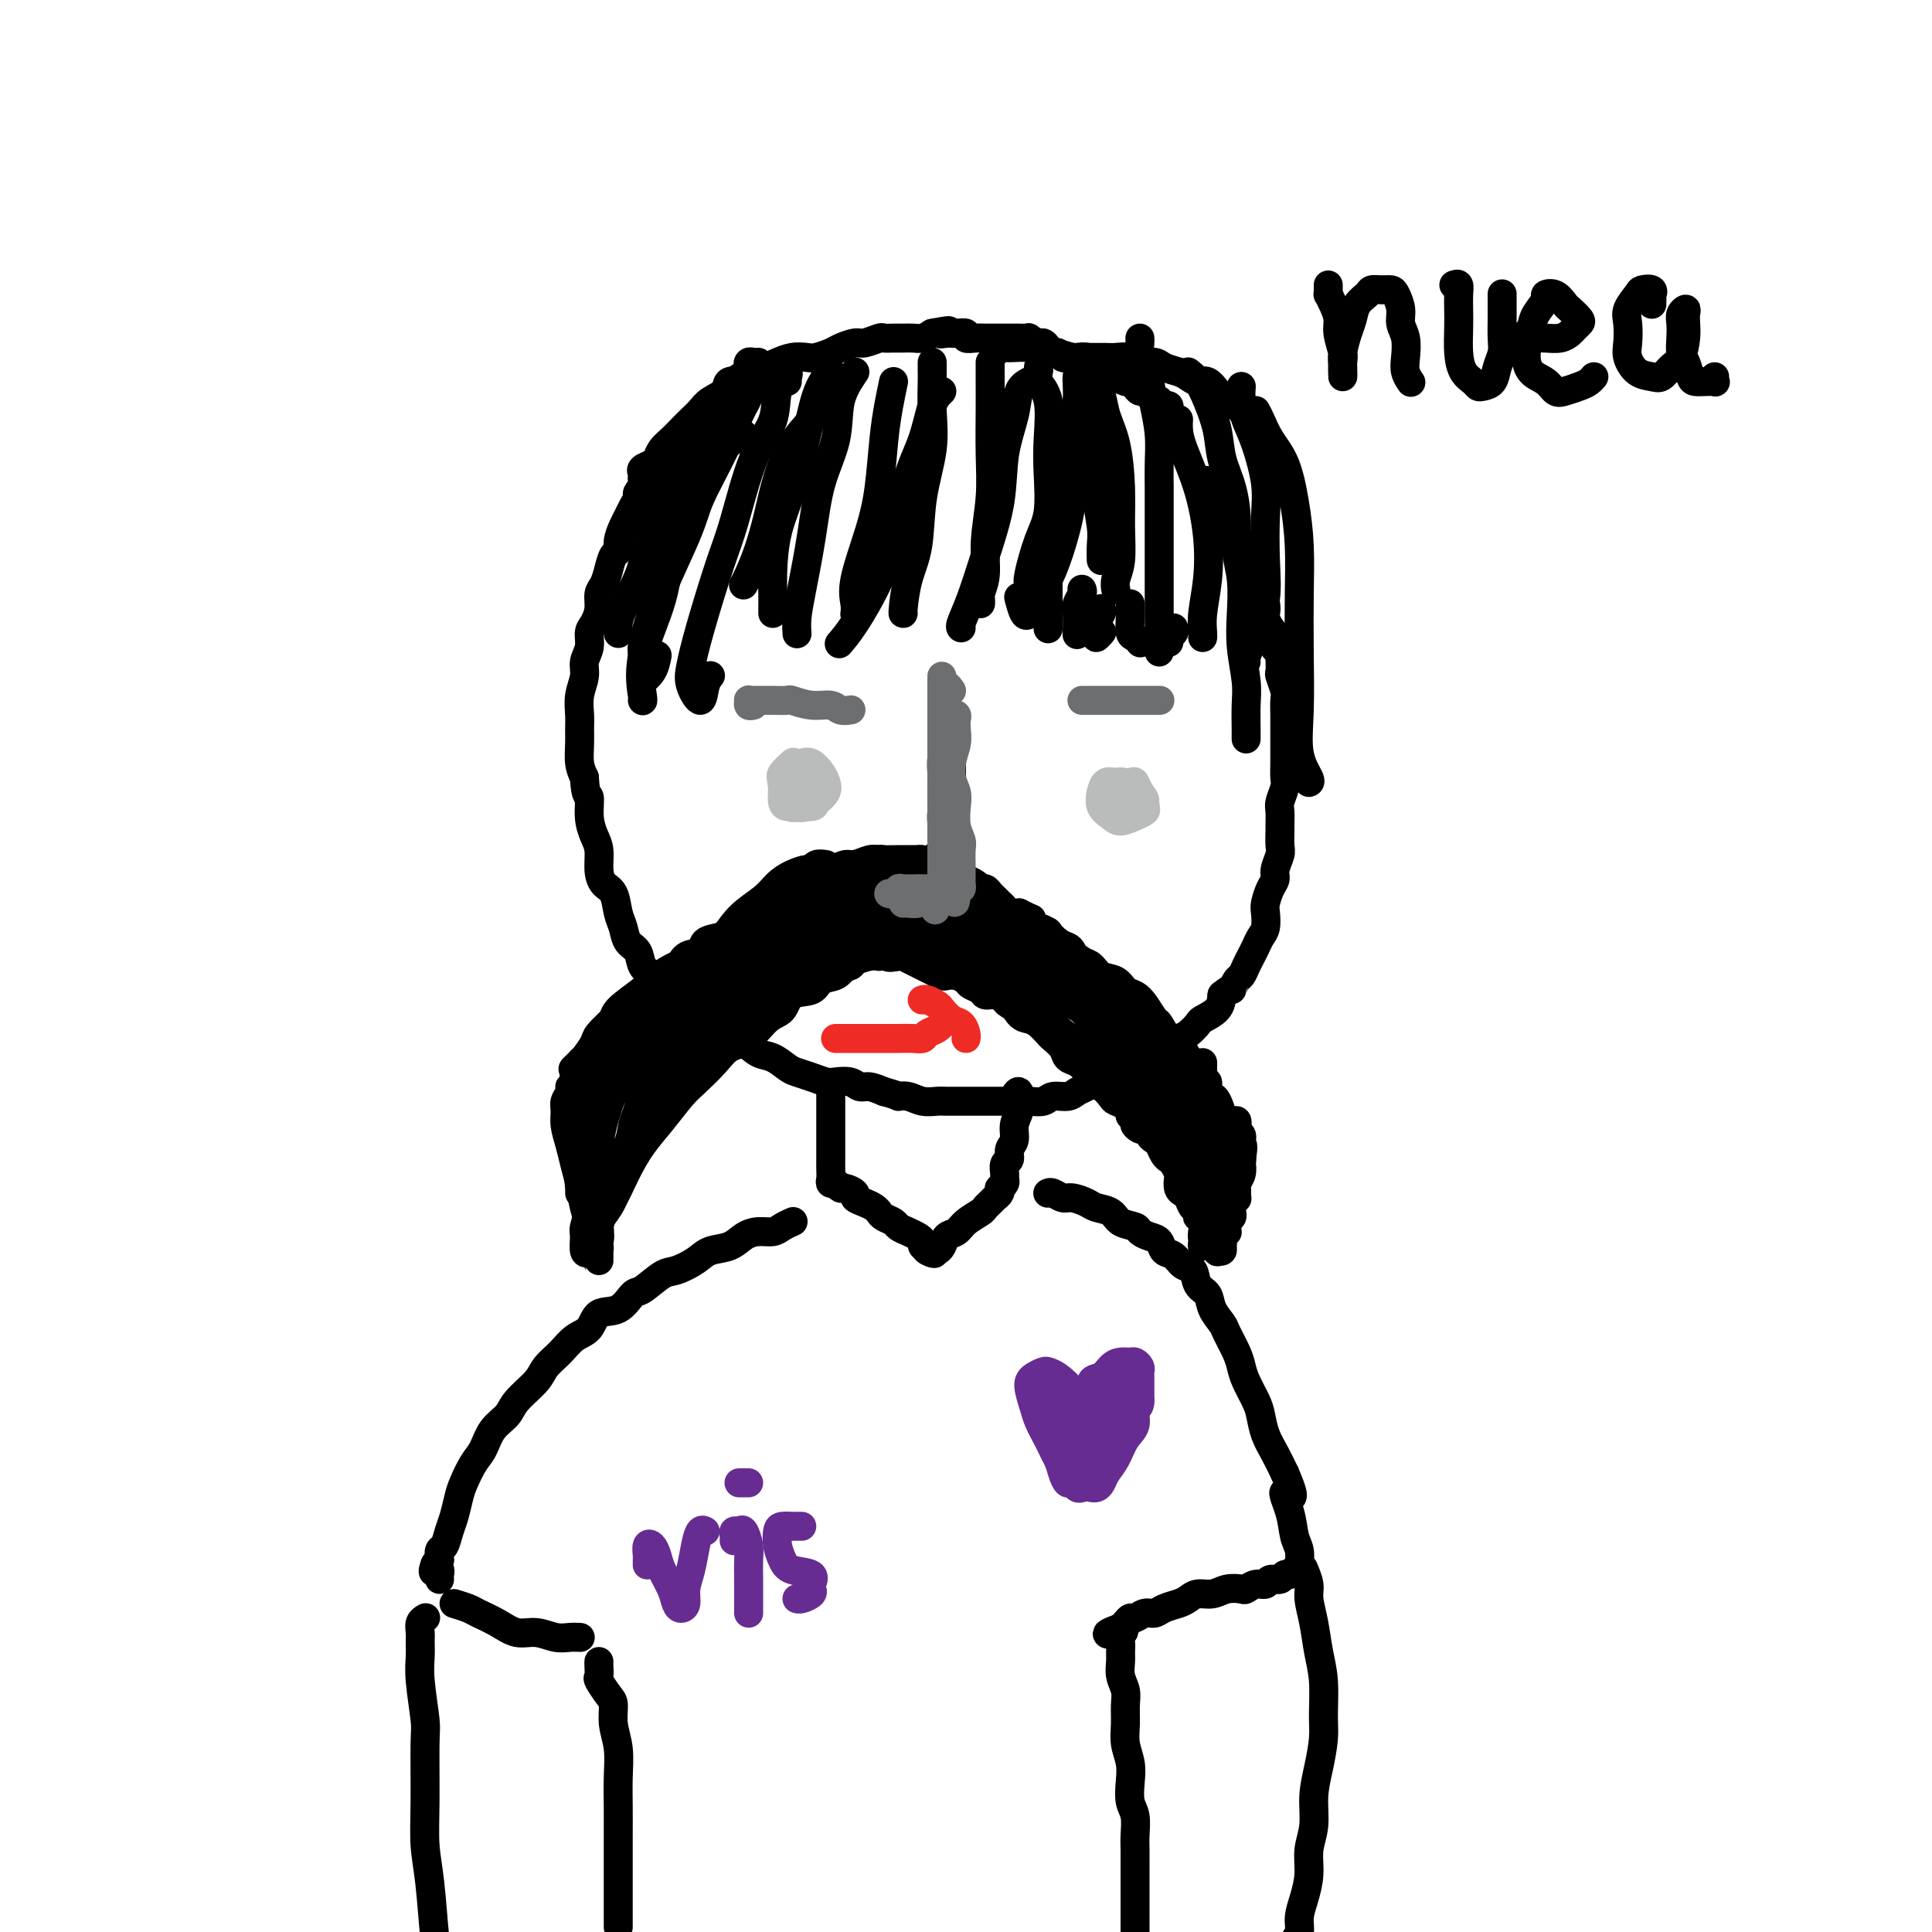 <svg viewBox='0 0 400 400' version='1.1' xmlns='http://www.w3.org/2000/svg' xmlns:xlink='http://www.w3.org/1999/xlink'><g fill='none' stroke='#000000' stroke-width='6' stroke-linecap='round' stroke-linejoin='round'><path d='M133,99c-0.002,0.455 -0.005,0.910 0,1c0.005,0.090 0.016,-0.184 0,0c-0.016,0.184 -0.060,0.826 0,1c0.060,0.174 0.223,-0.119 0,0c-0.223,0.119 -0.833,0.650 -1,1c-0.167,0.350 0.109,0.520 0,1c-0.109,0.480 -0.603,1.270 -1,2c-0.397,0.730 -0.698,1.398 -1,2c-0.302,0.602 -0.606,1.137 -1,2c-0.394,0.863 -0.879,2.055 -1,3c-0.121,0.945 0.121,1.642 0,2c-0.121,0.358 -0.606,0.378 -1,1c-0.394,0.622 -0.697,1.847 -1,3c-0.303,1.153 -0.607,2.233 -1,3c-0.393,0.767 -0.875,1.219 -1,2c-0.125,0.781 0.106,1.889 0,3c-0.106,1.111 -0.549,2.225 -1,3c-0.451,0.775 -0.909,1.210 -1,2c-0.091,0.790 0.186,1.933 0,3c-0.186,1.067 -0.834,2.057 -1,3c-0.166,0.943 0.152,1.840 0,3c-0.152,1.160 -0.774,2.582 -1,4c-0.226,1.418 -0.058,2.830 0,4c0.058,1.170 0.005,2.097 0,3c-0.005,0.903 0.037,1.782 0,3c-0.037,1.218 -0.153,2.777 0,4c0.153,1.223 0.577,2.112 1,3'/><path d='M121,161c0.238,4.432 0.834,3.511 1,4c0.166,0.489 -0.097,2.386 0,4c0.097,1.614 0.555,2.944 1,4c0.445,1.056 0.879,1.837 1,3c0.121,1.163 -0.069,2.709 0,4c0.069,1.291 0.399,2.328 1,3c0.601,0.672 1.474,0.980 2,2c0.526,1.020 0.703,2.753 1,4c0.297,1.247 0.712,2.010 1,3c0.288,0.990 0.447,2.208 1,3c0.553,0.792 1.498,1.157 2,2c0.502,0.843 0.561,2.165 1,3c0.439,0.835 1.259,1.182 2,2c0.741,0.818 1.404,2.106 2,3c0.596,0.894 1.124,1.395 2,2c0.876,0.605 2.100,1.313 3,2c0.900,0.687 1.476,1.354 2,2c0.524,0.646 0.997,1.271 2,2c1.003,0.729 2.538,1.561 4,2c1.462,0.439 2.852,0.485 4,1c1.148,0.515 2.053,1.500 3,2c0.947,0.500 1.934,0.516 3,1c1.066,0.484 2.210,1.436 3,2c0.790,0.564 1.227,0.738 2,1c0.773,0.262 1.884,0.610 3,1c1.116,0.390 2.238,0.822 3,1c0.762,0.178 1.166,0.103 2,0c0.834,-0.103 2.100,-0.234 3,0c0.900,0.234 1.435,0.832 2,1c0.565,0.168 1.162,-0.095 2,0c0.838,0.095 1.919,0.547 3,1'/><path d='M183,226c3.689,1.016 2.913,1.057 3,1c0.087,-0.057 1.039,-0.211 2,0c0.961,0.211 1.933,0.789 3,1c1.067,0.211 2.230,0.057 3,0c0.770,-0.057 1.146,-0.015 2,0c0.854,0.015 2.186,0.004 3,0c0.814,-0.004 1.109,-0.001 2,0c0.891,0.001 2.377,-0.000 3,0c0.623,0.000 0.383,0.001 1,0c0.617,-0.001 2.089,-0.004 3,0c0.911,0.004 1.259,0.016 2,0c0.741,-0.016 1.875,-0.060 3,0c1.125,0.060 2.241,0.224 3,0c0.759,-0.224 1.162,-0.834 2,-1c0.838,-0.166 2.112,0.114 3,0c0.888,-0.114 1.392,-0.622 2,-1c0.608,-0.378 1.322,-0.625 2,-1c0.678,-0.375 1.321,-0.878 2,-1c0.679,-0.122 1.394,0.136 2,0c0.606,-0.136 1.103,-0.665 2,-1c0.897,-0.335 2.194,-0.475 3,-1c0.806,-0.525 1.122,-1.436 2,-2c0.878,-0.564 2.318,-0.780 3,-1c0.682,-0.220 0.607,-0.444 1,-1c0.393,-0.556 1.255,-1.444 2,-2c0.745,-0.556 1.373,-0.781 2,-1c0.627,-0.219 1.254,-0.432 2,-1c0.746,-0.568 1.612,-1.493 2,-2c0.388,-0.507 0.297,-0.598 1,-1c0.703,-0.402 2.201,-1.115 3,-2c0.799,-0.885 0.900,-1.943 1,-3'/><path d='M253,206c2.571,-2.126 1.998,-0.940 2,-1c0.002,-0.060 0.578,-1.367 1,-2c0.422,-0.633 0.690,-0.593 1,-1c0.310,-0.407 0.661,-1.263 1,-2c0.339,-0.737 0.665,-1.356 1,-2c0.335,-0.644 0.677,-1.312 1,-2c0.323,-0.688 0.625,-1.395 1,-2c0.375,-0.605 0.822,-1.107 1,-2c0.178,-0.893 0.085,-2.178 0,-3c-0.085,-0.822 -0.163,-1.183 0,-2c0.163,-0.817 0.565,-2.090 1,-3c0.435,-0.910 0.901,-1.456 1,-2c0.099,-0.544 -0.170,-1.085 0,-2c0.170,-0.915 0.778,-2.203 1,-3c0.222,-0.797 0.059,-1.105 0,-2c-0.059,-0.895 -0.012,-2.379 0,-3c0.012,-0.621 -0.011,-0.378 0,-1c0.011,-0.622 0.055,-2.109 0,-3c-0.055,-0.891 -0.211,-1.187 0,-2c0.211,-0.813 0.789,-2.142 1,-3c0.211,-0.858 0.057,-1.245 0,-2c-0.057,-0.755 -0.015,-1.878 0,-3c0.015,-1.122 0.004,-2.244 0,-3c-0.004,-0.756 -0.000,-1.146 0,-2c0.000,-0.854 -0.004,-2.173 0,-3c0.004,-0.827 0.015,-1.162 0,-2c-0.015,-0.838 -0.057,-2.180 0,-3c0.057,-0.820 0.211,-1.117 0,-2c-0.211,-0.883 -0.788,-2.353 -1,-3c-0.212,-0.647 -0.061,-0.471 0,-1c0.061,-0.529 0.030,-1.765 0,-3'/><path d='M265,136c-0.238,-6.699 -0.835,-2.946 -1,-2c-0.165,0.946 0.100,-0.915 0,-2c-0.100,-1.085 -0.567,-1.394 -1,-2c-0.433,-0.606 -0.833,-1.510 -1,-2c-0.167,-0.490 -0.100,-0.568 0,-1c0.100,-0.432 0.233,-1.219 0,-2c-0.233,-0.781 -0.832,-1.558 -1,-2c-0.168,-0.442 0.096,-0.551 0,-1c-0.096,-0.449 -0.551,-1.238 -1,-2c-0.449,-0.762 -0.891,-1.496 -1,-2c-0.109,-0.504 0.114,-0.779 0,-1c-0.114,-0.221 -0.565,-0.389 -1,-1c-0.435,-0.611 -0.853,-1.666 -1,-2c-0.147,-0.334 -0.024,0.051 0,0c0.024,-0.051 -0.050,-0.538 0,-1c0.050,-0.462 0.223,-0.898 0,-1c-0.223,-0.102 -0.843,0.131 -1,0c-0.157,-0.131 0.150,-0.627 0,-1c-0.150,-0.373 -0.757,-0.625 -1,-1c-0.243,-0.375 -0.121,-0.875 0,-1c0.121,-0.125 0.243,0.125 0,0c-0.243,-0.125 -0.850,-0.626 -1,-1c-0.150,-0.374 0.157,-0.621 0,-1c-0.157,-0.379 -0.777,-0.889 -1,-1c-0.223,-0.111 -0.049,0.178 0,0c0.049,-0.178 -0.025,-0.821 0,-1c0.025,-0.179 0.151,0.107 0,0c-0.151,-0.107 -0.579,-0.606 -1,-1c-0.421,-0.394 -0.835,-0.684 -1,-1c-0.165,-0.316 -0.083,-0.658 0,-1'/><path d='M251,102c-2.327,-5.196 -1.145,-1.186 -1,0c0.145,1.186 -0.746,-0.453 -1,-1c-0.254,-0.547 0.128,-0.003 0,0c-0.128,0.003 -0.766,-0.535 -1,-1c-0.234,-0.465 -0.063,-0.856 0,-1c0.063,-0.144 0.018,-0.041 0,0c-0.018,0.041 -0.009,0.021 0,0'/><path d='M157,75c-0.315,0.025 -0.631,0.051 -1,0c-0.369,-0.051 -0.793,-0.177 -1,0c-0.207,0.177 -0.199,0.657 0,1c0.199,0.343 0.588,0.548 0,1c-0.588,0.452 -2.152,1.151 -3,2c-0.848,0.849 -0.979,1.846 -2,3c-1.021,1.154 -2.930,2.463 -4,4c-1.070,1.537 -1.299,3.302 -2,5c-0.701,1.698 -1.875,3.327 -3,5c-1.125,1.673 -2.202,3.388 -3,5c-0.798,1.612 -1.317,3.120 -2,5c-0.683,1.880 -1.532,4.131 -2,6c-0.468,1.869 -0.556,3.356 -1,5c-0.444,1.644 -1.243,3.446 -2,5c-0.757,1.554 -1.471,2.860 -2,4c-0.529,1.140 -0.873,2.115 -1,3c-0.127,0.885 -0.036,1.682 0,2c0.036,0.318 0.018,0.159 0,0'/><path d='M159,77c-0.771,0.400 -1.542,0.801 -2,1c-0.458,0.199 -0.604,0.198 -1,1c-0.396,0.802 -1.042,2.407 -2,4c-0.958,1.593 -2.228,3.175 -3,5c-0.772,1.825 -1.047,3.895 -2,6c-0.953,2.105 -2.584,4.247 -4,7c-1.416,2.753 -2.618,6.117 -4,9c-1.382,2.883 -2.944,5.285 -4,8c-1.056,2.715 -1.604,5.743 -2,8c-0.396,2.257 -0.638,3.743 -1,5c-0.362,1.257 -0.843,2.284 -1,3c-0.157,0.716 0.009,1.120 0,1c-0.009,-0.120 -0.195,-0.763 0,-1c0.195,-0.237 0.770,-0.068 1,0c0.230,0.068 0.115,0.034 0,0'/><path d='M159,79c-0.750,0.069 -1.500,0.137 -2,0c-0.500,-0.137 -0.750,-0.480 -1,0c-0.250,0.480 -0.499,1.783 -1,3c-0.501,1.217 -1.255,2.346 -2,4c-0.745,1.654 -1.482,3.831 -3,7c-1.518,3.169 -3.819,7.329 -5,10c-1.181,2.671 -1.244,3.854 -3,8c-1.756,4.146 -5.204,11.256 -7,16c-1.796,4.744 -1.939,7.123 -2,9c-0.061,1.877 -0.041,3.252 0,4c0.041,0.748 0.102,0.869 0,1c-0.102,0.131 -0.368,0.272 0,0c0.368,-0.272 1.368,-0.958 2,-2c0.632,-1.042 0.895,-2.441 1,-3c0.105,-0.559 0.053,-0.280 0,0'/><path d='M163,79c0.016,-0.293 0.032,-0.587 0,-1c-0.032,-0.413 -0.111,-0.947 0,-1c0.111,-0.053 0.413,0.375 0,1c-0.413,0.625 -1.540,1.447 -2,3c-0.460,1.553 -0.252,3.838 -1,6c-0.748,2.162 -2.452,4.203 -4,8c-1.548,3.797 -2.938,9.351 -4,13c-1.062,3.649 -1.794,5.394 -3,9c-1.206,3.606 -2.884,9.072 -4,13c-1.116,3.928 -1.668,6.317 -2,8c-0.332,1.683 -0.442,2.661 0,4c0.442,1.339 1.438,3.039 2,3c0.562,-0.039 0.690,-1.818 1,-3c0.310,-1.182 0.803,-1.766 1,-2c0.197,-0.234 0.099,-0.117 0,0'/><path d='M172,77c-0.238,0.139 -0.477,0.277 -1,1c-0.523,0.723 -1.331,2.030 -2,4c-0.669,1.970 -1.198,4.603 -2,8c-0.802,3.397 -1.875,7.558 -3,11c-1.125,3.442 -2.301,6.166 -3,9c-0.699,2.834 -0.919,5.779 -1,8c-0.081,2.221 -0.022,3.720 0,5c0.022,1.280 0.006,2.343 0,3c-0.006,0.657 -0.002,0.908 0,1c0.002,0.092 0.000,0.026 0,0c-0.000,-0.026 -0.000,-0.013 0,0'/><path d='M177,77c-1.233,1.835 -2.466,3.669 -3,6c-0.534,2.331 -0.367,5.158 -1,8c-0.633,2.842 -2.064,5.697 -3,9c-0.936,3.303 -1.375,7.053 -2,11c-0.625,3.947 -1.435,8.091 -2,11c-0.565,2.909 -0.883,4.584 -1,6c-0.117,1.416 -0.031,2.574 0,3c0.031,0.426 0.009,0.122 0,0c-0.009,-0.122 -0.004,-0.061 0,0'/><path d='M185,79c-0.330,1.570 -0.660,3.140 -1,5c-0.340,1.860 -0.690,4.010 -1,7c-0.310,2.990 -0.581,6.819 -1,10c-0.419,3.181 -0.988,5.714 -2,9c-1.012,3.286 -2.467,7.324 -3,10c-0.533,2.676 -0.143,3.990 0,5c0.143,1.010 0.041,1.717 0,2c-0.041,0.283 -0.020,0.141 0,0'/><path d='M193,75c-0.004,0.753 -0.008,1.505 0,2c0.008,0.495 0.028,0.732 0,2c-0.028,1.268 -0.105,3.568 0,6c0.105,2.432 0.392,4.995 0,8c-0.392,3.005 -1.464,6.451 -2,10c-0.536,3.549 -0.536,7.199 -1,10c-0.464,2.801 -1.392,4.751 -2,7c-0.608,2.249 -0.894,4.798 -1,6c-0.106,1.202 -0.030,1.058 0,1c0.030,-0.058 0.015,-0.029 0,0'/><path d='M205,75c0.001,0.743 0.001,1.486 0,2c-0.001,0.514 -0.004,0.799 0,2c0.004,1.201 0.016,3.318 0,6c-0.016,2.682 -0.061,5.929 0,9c0.061,3.071 0.226,5.966 0,9c-0.226,3.034 -0.845,6.207 -1,9c-0.155,2.793 0.155,5.207 0,7c-0.155,1.793 -0.773,2.965 -1,4c-0.227,1.035 -0.061,1.932 0,2c0.061,0.068 0.017,-0.695 0,-1c-0.017,-0.305 -0.009,-0.153 0,0'/><path d='M215,76c0.060,0.264 0.121,0.527 0,1c-0.121,0.473 -0.423,1.154 0,2c0.423,0.846 1.572,1.857 2,4c0.428,2.143 0.135,5.418 0,8c-0.135,2.582 -0.113,4.470 0,7c0.113,2.530 0.318,5.703 0,8c-0.318,2.297 -1.157,3.718 -2,6c-0.843,2.282 -1.690,5.424 -2,7c-0.310,1.576 -0.083,1.588 0,2c0.083,0.412 0.022,1.226 0,1c-0.022,-0.226 -0.006,-1.493 0,-2c0.006,-0.507 0.003,-0.253 0,0'/><path d='M226,75c-0.390,0.284 -0.780,0.567 -1,1c-0.220,0.433 -0.270,1.015 0,2c0.270,0.985 0.861,2.375 1,4c0.139,1.625 -0.173,3.487 0,6c0.173,2.513 0.831,5.677 1,8c0.169,2.323 -0.151,3.806 0,6c0.151,2.194 0.772,5.099 1,7c0.228,1.901 0.061,2.798 0,4c-0.061,1.202 -0.016,2.708 0,3c0.016,0.292 0.005,-0.631 0,-1c-0.005,-0.369 -0.002,-0.185 0,0'/><path d='M236,70c0.024,0.232 0.048,0.465 0,1c-0.048,0.535 -0.167,1.373 0,2c0.167,0.627 0.619,1.045 1,2c0.381,0.955 0.691,2.448 1,4c0.309,1.552 0.619,3.165 1,5c0.381,1.835 0.834,3.893 1,6c0.166,2.107 0.044,4.263 0,6c-0.044,1.737 -0.012,3.055 0,5c0.012,1.945 0.003,4.516 0,7c-0.003,2.484 -0.001,4.882 0,7c0.001,2.118 0.000,3.955 0,6c-0.000,2.045 -0.000,4.299 0,6c0.000,1.701 0.000,2.848 0,4c-0.000,1.152 -0.000,2.310 0,3c0.000,0.690 0.000,0.911 0,1c-0.000,0.089 -0.000,0.044 0,0'/><path d='M246,77c0.675,0.535 1.350,1.071 2,2c0.650,0.929 1.274,2.253 2,4c0.726,1.747 1.552,3.918 2,6c0.448,2.082 0.516,4.074 1,6c0.484,1.926 1.384,3.787 2,6c0.616,2.213 0.949,4.777 1,7c0.051,2.223 -0.179,4.103 0,6c0.179,1.897 0.766,3.811 1,6c0.234,2.189 0.115,4.652 0,7c-0.115,2.348 -0.227,4.580 0,7c0.227,2.420 0.793,5.027 1,7c0.207,1.973 0.056,3.312 0,5c-0.056,1.688 -0.015,3.724 0,5c0.015,1.276 0.004,1.793 0,2c-0.004,0.207 -0.002,0.103 0,0'/><path d='M244,87c0.010,-0.153 0.020,-0.305 0,0c-0.020,0.305 -0.071,1.069 0,2c0.071,0.931 0.264,2.030 1,4c0.736,1.970 2.015,4.811 3,8c0.985,3.189 1.675,6.725 2,10c0.325,3.275 0.283,6.289 0,9c-0.283,2.711 -0.808,5.118 -1,7c-0.192,1.882 -0.052,3.237 0,4c0.052,0.763 0.015,0.932 0,1c-0.015,0.068 -0.007,0.034 0,0'/><path d='M257,80c-0.069,0.913 -0.138,1.825 0,3c0.138,1.175 0.481,2.612 1,4c0.519,1.388 1.212,2.729 2,5c0.788,2.271 1.670,5.474 2,8c0.330,2.526 0.109,4.376 0,7c-0.109,2.624 -0.106,6.024 0,9c0.106,2.976 0.316,5.530 0,8c-0.316,2.470 -1.157,4.858 -2,7c-0.843,2.142 -1.689,4.038 -2,5c-0.311,0.962 -0.089,0.989 0,1c0.089,0.011 0.044,0.005 0,0'/><path d='M260,85c0.273,0.494 0.546,0.988 1,2c0.454,1.012 1.088,2.541 2,4c0.912,1.459 2.101,2.850 3,5c0.899,2.150 1.509,5.061 2,8c0.491,2.939 0.861,5.905 1,9c0.139,3.095 0.045,6.318 0,10c-0.045,3.682 -0.040,7.824 0,12c0.040,4.176 0.116,8.387 0,12c-0.116,3.613 -0.423,6.628 0,9c0.423,2.372 1.575,4.100 2,5c0.425,0.900 0.121,0.971 0,1c-0.121,0.029 -0.061,0.014 0,0'/><path d='M228,81c-0.520,-0.025 -1.039,-0.050 -1,0c0.039,0.050 0.637,0.173 1,1c0.363,0.827 0.491,2.356 1,4c0.509,1.644 1.401,3.402 2,6c0.599,2.598 0.907,6.034 1,9c0.093,2.966 -0.027,5.460 0,8c0.027,2.540 0.203,5.124 0,7c-0.203,1.876 -0.785,3.044 -1,4c-0.215,0.956 -0.061,1.702 0,2c0.061,0.298 0.031,0.149 0,0'/><path d='M225,76c-0.300,-0.131 -0.601,-0.262 -1,0c-0.399,0.262 -0.897,0.917 -1,2c-0.103,1.083 0.188,2.596 0,5c-0.188,2.404 -0.856,5.701 -1,9c-0.144,3.299 0.235,6.600 0,10c-0.235,3.400 -1.085,6.900 -2,10c-0.915,3.100 -1.895,5.800 -3,8c-1.105,2.200 -2.335,3.899 -3,5c-0.665,1.101 -0.766,1.604 -1,2c-0.234,0.396 -0.601,0.683 -1,0c-0.399,-0.683 -0.828,-2.338 -1,-3c-0.172,-0.662 -0.086,-0.331 0,0'/><path d='M213,79c-0.790,0.460 -1.579,0.920 -2,2c-0.421,1.080 -0.472,2.780 -1,5c-0.528,2.220 -1.532,4.959 -2,8c-0.468,3.041 -0.398,6.384 -1,10c-0.602,3.616 -1.874,7.505 -3,11c-1.126,3.495 -2.106,6.597 -3,9c-0.894,2.403 -1.702,4.109 -2,5c-0.298,0.891 -0.085,0.969 0,1c0.085,0.031 0.043,0.016 0,0'/><path d='M195,81c-0.700,0.656 -1.400,1.312 -2,3c-0.600,1.688 -1.101,4.408 -2,7c-0.899,2.592 -2.196,5.056 -3,8c-0.804,2.944 -1.116,6.369 -2,10c-0.884,3.631 -2.340,7.468 -4,11c-1.660,3.532 -3.524,6.759 -5,9c-1.476,2.241 -2.565,3.498 -3,4c-0.435,0.502 -0.218,0.251 0,0'/><path d='M168,87c-1.399,1.516 -2.798,3.032 -4,5c-1.202,1.968 -2.207,4.387 -3,7c-0.793,2.613 -1.376,5.418 -2,8c-0.624,2.582 -1.291,4.939 -2,7c-0.709,2.061 -1.460,3.824 -2,5c-0.540,1.176 -0.869,1.765 -1,2c-0.131,0.235 -0.066,0.118 0,0'/><path d='M154,90c-0.408,0.083 -0.817,0.165 -2,1c-1.183,0.835 -3.141,2.422 -5,4c-1.859,1.578 -3.619,3.148 -5,6c-1.381,2.852 -2.384,6.985 -3,11c-0.616,4.015 -0.845,7.913 -2,12c-1.155,4.087 -3.238,8.364 -4,12c-0.762,3.636 -0.205,6.633 0,8c0.205,1.367 0.059,1.105 0,1c-0.059,-0.105 -0.029,-0.052 0,0'/><path d='M217,121c0.000,0.388 0.000,0.777 0,1c0.000,0.223 0.000,0.281 0,1c0.000,0.719 0.000,2.100 0,3c0.000,0.900 0.000,1.319 0,2c-0.000,0.681 0.000,1.623 0,2c-0.000,0.377 0.000,0.188 0,0'/><path d='M224,122c0.113,0.224 0.226,0.449 0,1c-0.226,0.551 -0.793,1.429 -1,2c-0.207,0.571 -0.056,0.833 0,2c0.056,1.167 0.015,3.237 0,4c-0.015,0.763 -0.004,0.218 0,0c0.004,-0.218 0.002,-0.109 0,0'/><path d='M228,126c0.115,0.247 0.231,0.493 0,1c-0.231,0.507 -0.808,1.274 -1,2c-0.192,0.726 -0.000,1.411 0,2c0.000,0.589 -0.192,1.082 0,1c0.192,-0.082 0.769,-0.738 1,-1c0.231,-0.262 0.115,-0.131 0,0'/><path d='M234,125c-0.006,0.281 -0.012,0.562 0,1c0.012,0.438 0.042,1.032 0,2c-0.042,0.968 -0.156,2.311 0,3c0.156,0.689 0.580,0.724 1,1c0.420,0.276 0.834,0.793 1,1c0.166,0.207 0.083,0.103 0,0'/><path d='M243,130c0.113,0.339 0.226,0.679 0,1c-0.226,0.321 -0.792,0.625 -1,1c-0.208,0.375 -0.060,0.821 0,1c0.060,0.179 0.030,0.089 0,0'/><path d='M186,183c0.176,-0.423 0.351,-0.847 0,-1c-0.351,-0.153 -1.230,-0.037 -2,0c-0.770,0.037 -1.432,-0.005 -2,0c-0.568,0.005 -1.043,0.058 -2,0c-0.957,-0.058 -2.396,-0.228 -3,0c-0.604,0.228 -0.375,0.853 -1,1c-0.625,0.147 -2.106,-0.183 -3,0c-0.894,0.183 -1.202,0.880 -2,1c-0.798,0.120 -2.085,-0.338 -3,0c-0.915,0.338 -1.456,1.470 -2,2c-0.544,0.530 -1.089,0.457 -2,1c-0.911,0.543 -2.188,1.704 -3,2c-0.812,0.296 -1.161,-0.271 -2,0c-0.839,0.271 -2.169,1.381 -3,2c-0.831,0.619 -1.162,0.747 -2,1c-0.838,0.253 -2.182,0.629 -3,1c-0.818,0.371 -1.110,0.736 -2,1c-0.890,0.264 -2.377,0.427 -3,1c-0.623,0.573 -0.384,1.557 -1,2c-0.616,0.443 -2.089,0.345 -3,1c-0.911,0.655 -1.259,2.063 -2,3c-0.741,0.937 -1.874,1.405 -3,2c-1.126,0.595 -2.246,1.318 -3,2c-0.754,0.682 -1.143,1.323 -2,2c-0.857,0.677 -2.183,1.391 -3,2c-0.817,0.609 -1.126,1.112 -2,2c-0.874,0.888 -2.312,2.162 -3,3c-0.688,0.838 -0.625,1.239 -1,2c-0.375,0.761 -1.187,1.880 -2,3'/><path d='M121,219c-4.093,3.955 -1.827,1.844 -1,1c0.827,-0.844 0.215,-0.421 0,0c-0.215,0.421 -0.032,0.841 0,1c0.032,0.159 -0.088,0.058 0,0c0.088,-0.058 0.383,-0.071 1,0c0.617,0.071 1.557,0.227 2,0c0.443,-0.227 0.389,-0.838 1,-1c0.611,-0.162 1.885,0.124 3,0c1.115,-0.124 2.069,-0.657 3,-1c0.931,-0.343 1.838,-0.496 3,-1c1.162,-0.504 2.580,-1.358 4,-2c1.420,-0.642 2.841,-1.071 4,-2c1.159,-0.929 2.054,-2.357 3,-3c0.946,-0.643 1.943,-0.502 3,-1c1.057,-0.498 2.175,-1.635 3,-2c0.825,-0.365 1.358,0.042 2,0c0.642,-0.042 1.393,-0.532 2,-1c0.607,-0.468 1.068,-0.913 2,-1c0.932,-0.087 2.333,0.184 3,0c0.667,-0.184 0.600,-0.824 1,-1c0.400,-0.176 1.266,0.111 2,0c0.734,-0.111 1.336,-0.621 2,-1c0.664,-0.379 1.390,-0.626 2,-1c0.610,-0.374 1.103,-0.873 2,-1c0.897,-0.127 2.197,0.120 3,0c0.803,-0.120 1.107,-0.607 2,-1c0.893,-0.393 2.373,-0.693 3,-1c0.627,-0.307 0.399,-0.621 1,-1c0.601,-0.379 2.029,-0.823 3,-1c0.971,-0.177 1.486,-0.089 2,0'/><path d='M182,198c5.291,-1.550 2.520,-0.426 2,0c-0.520,0.426 1.211,0.156 2,0c0.789,-0.156 0.635,-0.196 1,0c0.365,0.196 1.249,0.627 2,1c0.751,0.373 1.370,0.688 2,1c0.630,0.312 1.272,0.623 2,1c0.728,0.377 1.542,0.822 2,1c0.458,0.178 0.560,0.089 1,0c0.440,-0.089 1.216,-0.177 2,0c0.784,0.177 1.574,0.621 2,1c0.426,0.379 0.486,0.693 1,1c0.514,0.307 1.483,0.606 2,1c0.517,0.394 0.584,0.884 1,1c0.416,0.116 1.181,-0.141 2,0c0.819,0.141 1.694,0.681 2,1c0.306,0.319 0.045,0.417 1,1c0.955,0.583 3.127,1.652 4,2c0.873,0.348 0.446,-0.024 1,0c0.554,0.024 2.088,0.444 3,1c0.912,0.556 1.203,1.247 2,2c0.797,0.753 2.101,1.566 3,2c0.899,0.434 1.391,0.487 2,1c0.609,0.513 1.333,1.486 2,2c0.667,0.514 1.277,0.569 2,1c0.723,0.431 1.559,1.238 2,2c0.441,0.762 0.488,1.480 1,2c0.512,0.520 1.488,0.841 2,1c0.512,0.159 0.560,0.156 1,1c0.440,0.844 1.272,2.535 2,3c0.728,0.465 1.351,-0.296 2,0c0.649,0.296 1.325,1.648 2,3'/><path d='M240,231c3.677,3.500 1.370,2.251 1,2c-0.370,-0.251 1.196,0.496 2,1c0.804,0.504 0.845,0.765 1,1c0.155,0.235 0.423,0.445 1,1c0.577,0.555 1.464,1.456 2,2c0.536,0.544 0.722,0.731 1,1c0.278,0.269 0.648,0.620 1,1c0.352,0.380 0.687,0.789 1,1c0.313,0.211 0.605,0.222 1,0c0.395,-0.222 0.891,-0.679 1,-1c0.109,-0.321 -0.171,-0.505 0,-1c0.171,-0.495 0.794,-1.301 1,-2c0.206,-0.699 -0.004,-1.293 0,-2c0.004,-0.707 0.222,-1.529 0,-2c-0.222,-0.471 -0.885,-0.591 -1,-1c-0.115,-0.409 0.317,-1.105 0,-2c-0.317,-0.895 -1.383,-1.988 -2,-3c-0.617,-1.012 -0.784,-1.943 -1,-3c-0.216,-1.057 -0.482,-2.242 -1,-3c-0.518,-0.758 -1.290,-1.090 -2,-2c-0.710,-0.910 -1.359,-2.397 -2,-3c-0.641,-0.603 -1.274,-0.323 -2,-1c-0.726,-0.677 -1.546,-2.313 -2,-3c-0.454,-0.687 -0.543,-0.426 -1,-1c-0.457,-0.574 -1.281,-1.984 -2,-3c-0.719,-1.016 -1.333,-1.638 -2,-2c-0.667,-0.362 -1.386,-0.464 -2,-1c-0.614,-0.536 -1.123,-1.505 -2,-2c-0.877,-0.495 -2.122,-0.514 -3,-1c-0.878,-0.486 -1.390,-1.439 -2,-2c-0.610,-0.561 -1.317,-0.732 -2,-1c-0.683,-0.268 -1.341,-0.634 -2,-1'/><path d='M222,198c-2.142,-1.356 -0.997,-0.744 -1,-1c-0.003,-0.256 -1.156,-1.378 -2,-2c-0.844,-0.622 -1.381,-0.744 -2,-1c-0.619,-0.256 -1.319,-0.647 -2,-1c-0.681,-0.353 -1.342,-0.668 -2,-1c-0.658,-0.332 -1.313,-0.680 -2,-1c-0.687,-0.320 -1.406,-0.612 -2,-1c-0.594,-0.388 -1.062,-0.874 -2,-1c-0.938,-0.126 -2.345,0.106 -3,0c-0.655,-0.106 -0.559,-0.549 -1,-1c-0.441,-0.451 -1.418,-0.909 -2,-1c-0.582,-0.091 -0.767,0.187 -1,0c-0.233,-0.187 -0.514,-0.839 -1,-1c-0.486,-0.161 -1.177,0.167 -2,0c-0.823,-0.167 -1.780,-0.830 -2,-1c-0.220,-0.170 0.295,0.151 0,0c-0.295,-0.151 -1.402,-0.776 -2,-1c-0.598,-0.224 -0.689,-0.046 -1,0c-0.311,0.046 -0.843,-0.039 -1,0c-0.157,0.039 0.061,0.203 0,0c-0.061,-0.203 -0.400,-0.772 -1,-1c-0.600,-0.228 -1.461,-0.114 -2,0c-0.539,0.114 -0.756,0.227 -1,0c-0.244,-0.227 -0.516,-0.793 -1,-1c-0.484,-0.207 -1.180,-0.056 -2,0c-0.820,0.056 -1.764,0.015 -2,0c-0.236,-0.015 0.236,-0.004 0,0c-0.236,0.004 -1.179,0.001 -2,0c-0.821,-0.001 -1.520,-0.000 -2,0c-0.480,0.000 -0.740,0.000 -1,0'/><path d='M177,182c-2.667,-0.333 -1.333,-0.167 0,0'/><path d='M171,179c-0.743,-0.118 -1.487,-0.237 -2,0c-0.513,0.237 -0.796,0.828 -1,1c-0.204,0.172 -0.329,-0.077 -1,0c-0.671,0.077 -1.887,0.479 -3,1c-1.113,0.521 -2.124,1.163 -3,2c-0.876,0.837 -1.616,1.871 -3,3c-1.384,1.129 -3.411,2.353 -5,4c-1.589,1.647 -2.741,3.716 -4,5c-1.259,1.284 -2.625,1.784 -4,3c-1.375,1.216 -2.760,3.147 -4,4c-1.240,0.853 -2.334,0.628 -3,1c-0.666,0.372 -0.903,1.343 -1,2c-0.097,0.657 -0.055,1.001 0,1c0.055,-0.001 0.124,-0.346 1,-1c0.876,-0.654 2.561,-1.616 4,-2c1.439,-0.384 2.632,-0.190 4,-1c1.368,-0.810 2.912,-2.625 5,-4c2.088,-1.375 4.719,-2.312 7,-3c2.281,-0.688 4.210,-1.129 6,-2c1.790,-0.871 3.439,-2.174 4,-3c0.561,-0.826 0.034,-1.177 0,-1c-0.034,0.177 0.425,0.880 0,1c-0.425,0.120 -1.734,-0.345 -3,0c-1.266,0.345 -2.487,1.498 -4,2c-1.513,0.502 -3.316,0.353 -5,1c-1.684,0.647 -3.250,2.091 -5,3c-1.750,0.909 -3.684,1.282 -6,2c-2.316,0.718 -5.012,1.780 -7,3c-1.988,1.220 -3.266,2.598 -5,4c-1.734,1.402 -3.924,2.829 -5,4c-1.076,1.171 -1.038,2.085 -1,3'/><path d='M127,212c-1.984,1.696 -1.443,0.435 -1,0c0.443,-0.435 0.787,-0.043 2,0c1.213,0.043 3.296,-0.264 5,-1c1.704,-0.736 3.030,-1.903 5,-3c1.970,-1.097 4.584,-2.125 7,-3c2.416,-0.875 4.635,-1.598 7,-3c2.365,-1.402 4.877,-3.482 7,-5c2.123,-1.518 3.858,-2.472 5,-3c1.142,-0.528 1.692,-0.630 2,-1c0.308,-0.370 0.374,-1.009 0,-1c-0.374,0.009 -1.188,0.665 -2,1c-0.812,0.335 -1.620,0.350 -3,1c-1.380,0.650 -3.331,1.935 -5,3c-1.669,1.065 -3.056,1.909 -5,3c-1.944,1.091 -4.444,2.429 -7,4c-2.556,1.571 -5.169,3.377 -7,5c-1.831,1.623 -2.880,3.065 -4,4c-1.120,0.935 -2.309,1.362 -3,2c-0.691,0.638 -0.883,1.486 -1,2c-0.117,0.514 -0.160,0.694 0,1c0.160,0.306 0.523,0.738 1,1c0.477,0.262 1.068,0.353 2,0c0.932,-0.353 2.204,-1.152 4,-2c1.796,-0.848 4.115,-1.746 6,-3c1.885,-1.254 3.337,-2.865 6,-5c2.663,-2.135 6.538,-4.793 10,-7c3.462,-2.207 6.510,-3.964 9,-5c2.490,-1.036 4.420,-1.350 6,-2c1.580,-0.650 2.810,-1.637 4,-2c1.190,-0.363 2.340,-0.104 3,0c0.660,0.104 0.830,0.052 1,0'/><path d='M181,193c2.192,-0.837 0.671,-0.929 0,-1c-0.671,-0.071 -0.494,-0.120 -1,0c-0.506,0.120 -1.697,0.411 -3,1c-1.303,0.589 -2.720,1.477 -4,2c-1.280,0.523 -2.425,0.680 -4,1c-1.575,0.320 -3.581,0.802 -5,1c-1.419,0.198 -2.251,0.112 -3,0c-0.749,-0.112 -1.416,-0.251 -1,-1c0.416,-0.749 1.916,-2.109 3,-3c1.084,-0.891 1.753,-1.311 3,-2c1.247,-0.689 3.072,-1.645 5,-2c1.928,-0.355 3.957,-0.109 6,0c2.043,0.109 4.099,0.081 6,0c1.901,-0.081 3.648,-0.216 5,0c1.352,0.216 2.309,0.782 3,1c0.691,0.218 1.115,0.086 1,0c-0.115,-0.086 -0.770,-0.127 -2,0c-1.230,0.127 -3.037,0.421 -5,1c-1.963,0.579 -4.083,1.442 -6,2c-1.917,0.558 -3.633,0.809 -6,1c-2.367,0.191 -5.386,0.320 -7,0c-1.614,-0.320 -1.824,-1.091 -2,-2c-0.176,-0.909 -0.319,-1.956 0,-3c0.319,-1.044 1.101,-2.085 2,-3c0.899,-0.915 1.917,-1.703 3,-2c1.083,-0.297 2.232,-0.105 4,0c1.768,0.105 4.154,0.121 6,0c1.846,-0.121 3.151,-0.379 5,0c1.849,0.379 4.243,1.394 6,2c1.757,0.606 2.879,0.803 4,1'/><path d='M194,187c4.074,0.625 1.760,0.688 1,1c-0.760,0.312 0.033,0.873 0,1c-0.033,0.127 -0.894,-0.178 -2,0c-1.106,0.178 -2.457,0.841 -4,1c-1.543,0.159 -3.277,-0.184 -5,0c-1.723,0.184 -3.435,0.897 -5,1c-1.565,0.103 -2.985,-0.403 -4,-1c-1.015,-0.597 -1.626,-1.286 -2,-2c-0.374,-0.714 -0.511,-1.454 0,-2c0.511,-0.546 1.668,-0.898 3,-1c1.332,-0.102 2.837,0.046 4,0c1.163,-0.046 1.983,-0.285 4,0c2.017,0.285 5.232,1.096 8,2c2.768,0.904 5.091,1.903 7,3c1.909,1.097 3.405,2.294 5,3c1.595,0.706 3.288,0.922 4,1c0.712,0.078 0.444,0.018 0,0c-0.444,-0.018 -1.063,0.008 -2,0c-0.937,-0.008 -2.190,-0.048 -4,0c-1.810,0.048 -4.175,0.184 -6,0c-1.825,-0.184 -3.109,-0.688 -5,-1c-1.891,-0.312 -4.390,-0.433 -6,-1c-1.610,-0.567 -2.331,-1.582 -2,-2c0.331,-0.418 1.716,-0.239 3,0c1.284,0.239 2.468,0.539 4,1c1.532,0.461 3.411,1.082 5,2c1.589,0.918 2.889,2.132 5,3c2.111,0.868 5.032,1.391 7,2c1.968,0.609 2.984,1.305 4,2'/><path d='M211,200c4.709,1.760 2.480,1.160 1,1c-1.480,-0.160 -2.212,0.120 -3,0c-0.788,-0.120 -1.633,-0.641 -3,-1c-1.367,-0.359 -3.254,-0.555 -5,-1c-1.746,-0.445 -3.349,-1.138 -5,-2c-1.651,-0.862 -3.350,-1.892 -5,-3c-1.650,-1.108 -3.250,-2.292 -4,-3c-0.750,-0.708 -0.651,-0.938 0,-1c0.651,-0.062 1.853,0.044 3,0c1.147,-0.044 2.240,-0.237 4,0c1.760,0.237 4.187,0.903 6,2c1.813,1.097 3.012,2.623 5,4c1.988,1.377 4.765,2.603 7,4c2.235,1.397 3.929,2.963 5,4c1.071,1.037 1.520,1.543 2,2c0.480,0.457 0.992,0.863 1,1c0.008,0.137 -0.489,0.004 -1,0c-0.511,-0.004 -1.038,0.122 -2,0c-0.962,-0.122 -2.361,-0.491 -4,-1c-1.639,-0.509 -3.518,-1.159 -5,-2c-1.482,-0.841 -2.567,-1.872 -4,-3c-1.433,-1.128 -3.212,-2.352 -4,-3c-0.788,-0.648 -0.583,-0.719 0,-1c0.583,-0.281 1.545,-0.772 2,-1c0.455,-0.228 0.403,-0.193 2,0c1.597,0.193 4.842,0.543 7,1c2.158,0.457 3.228,1.019 5,2c1.772,0.981 4.246,2.379 6,4c1.754,1.621 2.787,3.463 4,5c1.213,1.537 2.607,2.768 4,4'/><path d='M230,212c2.661,2.436 2.312,2.026 2,2c-0.312,-0.026 -0.587,0.331 -1,0c-0.413,-0.331 -0.963,-1.349 -2,-2c-1.037,-0.651 -2.560,-0.934 -4,-2c-1.440,-1.066 -2.798,-2.917 -4,-4c-1.202,-1.083 -2.248,-1.400 -3,-2c-0.752,-0.600 -1.209,-1.484 -1,-2c0.209,-0.516 1.084,-0.666 2,0c0.916,0.666 1.875,2.146 3,3c1.125,0.854 2.418,1.080 4,2c1.582,0.920 3.455,2.533 5,4c1.545,1.467 2.763,2.787 4,4c1.237,1.213 2.495,2.320 3,3c0.505,0.680 0.259,0.934 0,1c-0.259,0.066 -0.531,-0.054 -1,0c-0.469,0.054 -1.135,0.284 -2,0c-0.865,-0.284 -1.930,-1.082 -3,-2c-1.070,-0.918 -2.145,-1.955 -3,-3c-0.855,-1.045 -1.491,-2.098 -2,-3c-0.509,-0.902 -0.890,-1.652 -1,-2c-0.110,-0.348 0.051,-0.295 1,0c0.949,0.295 2.687,0.830 4,2c1.313,1.170 2.202,2.973 3,4c0.798,1.027 1.504,1.278 3,3c1.496,1.722 3.782,4.915 5,7c1.218,2.085 1.366,3.061 2,4c0.634,0.939 1.752,1.840 2,2c0.248,0.160 -0.376,-0.420 -1,-1'/><path d='M245,230c1.788,2.490 -0.742,-0.786 -2,-2c-1.258,-1.214 -1.245,-0.366 -2,-1c-0.755,-0.634 -2.277,-2.749 -3,-4c-0.723,-1.251 -0.647,-1.636 -1,-2c-0.353,-0.364 -1.135,-0.706 -1,-1c0.135,-0.294 1.189,-0.540 2,0c0.811,0.540 1.381,1.865 2,3c0.619,1.135 1.288,2.078 2,3c0.712,0.922 1.466,1.821 2,3c0.534,1.179 0.846,2.638 1,3c0.154,0.362 0.149,-0.373 0,-1c-0.149,-0.627 -0.443,-1.147 -1,-2c-0.557,-0.853 -1.376,-2.038 -2,-3c-0.624,-0.962 -1.051,-1.700 -2,-3c-0.949,-1.300 -2.420,-3.163 -4,-5c-1.580,-1.837 -3.269,-3.647 -5,-5c-1.731,-1.353 -3.503,-2.249 -5,-3c-1.497,-0.751 -2.718,-1.357 -4,-2c-1.282,-0.643 -2.624,-1.324 -4,-2c-1.376,-0.676 -2.787,-1.347 -4,-2c-1.213,-0.653 -2.228,-1.289 -4,-2c-1.772,-0.711 -4.301,-1.496 -6,-2c-1.699,-0.504 -2.569,-0.726 -4,-1c-1.431,-0.274 -3.425,-0.599 -5,-1c-1.575,-0.401 -2.731,-0.878 -4,-1c-1.269,-0.122 -2.649,0.112 -4,0c-1.351,-0.112 -2.671,-0.569 -4,-1c-1.329,-0.431 -2.665,-0.838 -4,-1c-1.335,-0.162 -2.667,-0.081 -4,0'/><path d='M175,195c-4.978,-0.821 -2.923,-0.372 -3,0c-0.077,0.372 -2.287,0.667 -4,1c-1.713,0.333 -2.928,0.704 -4,1c-1.072,0.296 -2.002,0.516 -3,1c-0.998,0.484 -2.065,1.232 -3,2c-0.935,0.768 -1.739,1.557 -3,2c-1.261,0.443 -2.980,0.540 -4,1c-1.020,0.460 -1.341,1.282 -2,2c-0.659,0.718 -1.657,1.330 -3,2c-1.343,0.670 -3.032,1.397 -4,2c-0.968,0.603 -1.217,1.083 -2,2c-0.783,0.917 -2.100,2.273 -3,3c-0.900,0.727 -1.381,0.825 -2,1c-0.619,0.175 -1.374,0.427 -2,1c-0.626,0.573 -1.122,1.467 -2,2c-0.878,0.533 -2.139,0.707 -3,1c-0.861,0.293 -1.324,0.706 -2,1c-0.676,0.294 -1.565,0.468 -2,1c-0.435,0.532 -0.415,1.423 -1,2c-0.585,0.577 -1.773,0.842 -2,1c-0.227,0.158 0.508,0.209 1,0c0.492,-0.209 0.740,-0.679 1,-1c0.260,-0.321 0.532,-0.494 1,-1c0.468,-0.506 1.131,-1.346 2,-2c0.869,-0.654 1.944,-1.124 3,-2c1.056,-0.876 2.092,-2.159 4,-3c1.908,-0.841 4.688,-1.240 7,-2c2.312,-0.760 4.156,-1.880 6,-3'/><path d='M146,210c5.075,-2.850 5.262,-2.976 7,-4c1.738,-1.024 5.028,-2.947 7,-4c1.972,-1.053 2.625,-1.237 4,-2c1.375,-0.763 3.470,-2.107 5,-3c1.530,-0.893 2.495,-1.336 3,-2c0.505,-0.664 0.552,-1.549 1,-2c0.448,-0.451 1.298,-0.469 2,-1c0.702,-0.531 1.256,-1.576 1,-2c-0.256,-0.424 -1.324,-0.227 -2,0c-0.676,0.227 -0.962,0.485 -2,1c-1.038,0.515 -2.828,1.286 -4,2c-1.172,0.714 -1.726,1.372 -3,2c-1.274,0.628 -3.267,1.225 -5,2c-1.733,0.775 -3.205,1.726 -5,3c-1.795,1.274 -3.911,2.869 -6,4c-2.089,1.131 -4.149,1.797 -6,3c-1.851,1.203 -3.493,2.943 -5,4c-1.507,1.057 -2.879,1.430 -4,2c-1.121,0.570 -1.992,1.336 -3,2c-1.008,0.664 -2.155,1.225 -3,2c-0.845,0.775 -1.389,1.763 -2,2c-0.611,0.237 -1.287,-0.277 -2,0c-0.713,0.277 -1.461,1.344 -2,2c-0.539,0.656 -0.868,0.902 -1,1c-0.132,0.098 -0.066,0.049 0,0'/><path d='M151,206c-0.222,-0.118 -0.444,-0.236 -1,0c-0.556,0.236 -1.446,0.825 -2,1c-0.554,0.175 -0.771,-0.064 -1,0c-0.229,0.064 -0.470,0.430 -1,1c-0.530,0.570 -1.349,1.342 -2,2c-0.651,0.658 -1.134,1.201 -2,2c-0.866,0.799 -2.116,1.855 -3,3c-0.884,1.145 -1.403,2.378 -2,4c-0.597,1.622 -1.272,3.634 -2,5c-0.728,1.366 -1.509,2.087 -2,3c-0.491,0.913 -0.690,2.017 -1,3c-0.310,0.983 -0.729,1.845 -1,3c-0.271,1.155 -0.392,2.603 -1,4c-0.608,1.397 -1.703,2.745 -2,4c-0.297,1.255 0.205,2.419 0,4c-0.205,1.581 -1.115,3.579 -2,5c-0.885,1.421 -1.743,2.264 -2,3c-0.257,0.736 0.089,1.364 0,2c-0.089,0.636 -0.613,1.280 -1,2c-0.387,0.720 -0.635,1.516 -1,2c-0.365,0.484 -0.845,0.657 -1,0c-0.155,-0.657 0.014,-2.145 0,-3c-0.014,-0.855 -0.211,-1.078 0,-2c0.211,-0.922 0.829,-2.544 1,-4c0.171,-1.456 -0.106,-2.745 0,-4c0.106,-1.255 0.595,-2.477 1,-4c0.405,-1.523 0.727,-3.346 1,-5c0.273,-1.654 0.497,-3.138 1,-5c0.503,-1.862 1.287,-4.104 2,-6c0.713,-1.896 1.357,-3.448 2,-5'/><path d='M129,221c1.350,-6.395 0.727,-3.381 1,-3c0.273,0.381 1.444,-1.870 2,-3c0.556,-1.130 0.497,-1.138 0,-1c-0.497,0.138 -1.432,0.421 -2,1c-0.568,0.579 -0.771,1.455 -1,2c-0.229,0.545 -0.486,0.759 -1,2c-0.514,1.241 -1.287,3.509 -2,5c-0.713,1.491 -1.368,2.204 -2,4c-0.632,1.796 -1.241,4.675 -2,7c-0.759,2.325 -1.668,4.096 -2,6c-0.332,1.904 -0.086,3.942 0,5c0.086,1.058 0.012,1.136 0,1c-0.012,-0.136 0.038,-0.487 0,-1c-0.038,-0.513 -0.165,-1.187 0,-2c0.165,-0.813 0.620,-1.764 1,-3c0.380,-1.236 0.683,-2.757 1,-4c0.317,-1.243 0.646,-2.209 1,-4c0.354,-1.791 0.733,-4.409 1,-7c0.267,-2.591 0.423,-5.155 1,-7c0.577,-1.845 1.577,-2.969 2,-4c0.423,-1.031 0.271,-1.968 0,-2c-0.271,-0.032 -0.661,0.843 -1,2c-0.339,1.157 -0.627,2.597 -1,4c-0.373,1.403 -0.832,2.768 -1,4c-0.168,1.232 -0.045,2.332 0,3c0.045,0.668 0.013,0.905 0,1c-0.013,0.095 -0.006,0.047 0,0'/><path d='M130,223c0.604,-0.118 1.209,-0.236 2,-1c0.791,-0.764 1.769,-2.173 3,-3c1.231,-0.827 2.715,-1.071 4,-2c1.285,-0.929 2.370,-2.543 4,-4c1.630,-1.457 3.804,-2.758 6,-4c2.196,-1.242 4.414,-2.426 6,-3c1.586,-0.574 2.540,-0.539 4,-1c1.460,-0.461 3.426,-1.419 5,-2c1.574,-0.581 2.758,-0.787 4,-1c1.242,-0.213 2.543,-0.434 4,-1c1.457,-0.566 3.070,-1.476 4,-2c0.930,-0.524 1.177,-0.663 2,-1c0.823,-0.337 2.220,-0.874 3,-1c0.780,-0.126 0.941,0.158 1,0c0.059,-0.158 0.017,-0.760 0,-1c-0.017,-0.240 -0.008,-0.120 0,0'/><path d='M182,197c-0.549,-0.096 -1.098,-0.192 -2,0c-0.902,0.192 -2.157,0.670 -3,1c-0.843,0.330 -1.275,0.510 -2,1c-0.725,0.490 -1.743,1.289 -3,2c-1.257,0.711 -2.751,1.334 -4,2c-1.249,0.666 -2.251,1.374 -4,2c-1.749,0.626 -4.244,1.169 -6,2c-1.756,0.831 -2.774,1.951 -4,3c-1.226,1.049 -2.660,2.027 -4,3c-1.340,0.973 -2.584,1.940 -4,3c-1.416,1.060 -3.003,2.211 -4,3c-0.997,0.789 -1.404,1.214 -2,2c-0.596,0.786 -1.381,1.931 -2,3c-0.619,1.069 -1.073,2.060 -2,3c-0.927,0.940 -2.327,1.829 -3,3c-0.673,1.171 -0.617,2.622 -1,4c-0.383,1.378 -1.203,2.681 -2,4c-0.797,1.319 -1.571,2.653 -2,4c-0.429,1.347 -0.512,2.708 -1,4c-0.488,1.292 -1.381,2.516 -2,4c-0.619,1.484 -0.964,3.228 -1,4c-0.036,0.772 0.239,0.574 0,1c-0.239,0.426 -0.990,1.478 -1,2c-0.010,0.522 0.721,0.514 1,0c0.279,-0.514 0.105,-1.533 0,-2c-0.105,-0.467 -0.142,-0.383 0,-1c0.142,-0.617 0.461,-1.935 1,-3c0.539,-1.065 1.297,-1.876 2,-3c0.703,-1.124 1.352,-2.562 2,-4'/><path d='M129,244c1.647,-3.365 2.766,-5.278 4,-7c1.234,-1.722 2.584,-3.252 4,-5c1.416,-1.748 2.899,-3.712 4,-5c1.101,-1.288 1.820,-1.900 3,-3c1.180,-1.100 2.820,-2.688 4,-4c1.180,-1.312 1.900,-2.348 3,-3c1.100,-0.652 2.582,-0.919 4,-2c1.418,-1.081 2.773,-2.976 4,-4c1.227,-1.024 2.324,-1.177 3,-2c0.676,-0.823 0.929,-2.317 2,-3c1.071,-0.683 2.958,-0.553 4,-1c1.042,-0.447 1.237,-1.469 2,-2c0.763,-0.531 2.092,-0.572 3,-1c0.908,-0.428 1.395,-1.243 2,-2c0.605,-0.757 1.328,-1.456 2,-2c0.672,-0.544 1.293,-0.935 2,-1c0.707,-0.065 1.500,0.194 2,0c0.500,-0.194 0.707,-0.841 1,-1c0.293,-0.159 0.671,0.169 1,0c0.329,-0.169 0.610,-0.833 1,-1c0.390,-0.167 0.889,0.165 1,0c0.111,-0.165 -0.166,-0.828 0,-1c0.166,-0.172 0.775,0.146 1,0c0.225,-0.146 0.064,-0.756 0,-1c-0.064,-0.244 -0.032,-0.122 0,0'/><path d='M186,193c5.614,-3.701 2.149,-0.954 1,0c-1.149,0.954 0.020,0.115 1,0c0.980,-0.115 1.772,0.495 2,1c0.228,0.505 -0.108,0.905 0,1c0.108,0.095 0.662,-0.116 1,0c0.338,0.116 0.462,0.560 1,1c0.538,0.440 1.491,0.877 2,1c0.509,0.123 0.573,-0.069 1,0c0.427,0.069 1.218,0.399 2,1c0.782,0.601 1.557,1.474 2,2c0.443,0.526 0.556,0.705 1,1c0.444,0.295 1.221,0.707 2,1c0.779,0.293 1.559,0.467 2,1c0.441,0.533 0.541,1.424 1,2c0.459,0.576 1.277,0.836 2,1c0.723,0.164 1.349,0.233 2,1c0.651,0.767 1.325,2.232 2,3c0.675,0.768 1.351,0.838 2,1c0.649,0.162 1.272,0.414 2,1c0.728,0.586 1.560,1.504 2,2c0.440,0.496 0.489,0.569 1,1c0.511,0.431 1.484,1.219 2,2c0.516,0.781 0.575,1.556 1,2c0.425,0.444 1.217,0.556 2,1c0.783,0.444 1.557,1.218 2,2c0.443,0.782 0.556,1.571 1,2c0.444,0.429 1.218,0.499 2,1c0.782,0.501 1.570,1.433 2,2c0.430,0.567 0.500,0.768 1,1c0.500,0.232 1.428,0.495 2,1c0.572,0.505 0.786,1.253 1,2'/><path d='M234,231c3.985,4.195 1.449,2.681 1,2c-0.449,-0.681 1.189,-0.530 2,0c0.811,0.530 0.795,1.438 1,2c0.205,0.562 0.632,0.780 1,1c0.368,0.220 0.677,0.444 1,1c0.323,0.556 0.661,1.443 1,2c0.339,0.557 0.678,0.783 1,1c0.322,0.217 0.625,0.426 1,1c0.375,0.574 0.821,1.515 1,2c0.179,0.485 0.089,0.516 0,1c-0.089,0.484 -0.178,1.421 0,2c0.178,0.579 0.622,0.799 1,1c0.378,0.201 0.689,0.384 1,1c0.311,0.616 0.623,1.667 1,2c0.377,0.333 0.818,-0.050 1,0c0.182,0.050 0.105,0.534 0,1c-0.105,0.466 -0.240,0.913 0,1c0.240,0.087 0.853,-0.185 1,0c0.147,0.185 -0.171,0.828 0,1c0.171,0.172 0.831,-0.128 1,0c0.169,0.128 -0.154,0.683 0,1c0.154,0.317 0.783,0.394 1,0c0.217,-0.394 0.020,-1.260 0,-2c-0.020,-0.740 0.137,-1.354 0,-2c-0.137,-0.646 -0.569,-1.323 -1,-2'/><path d='M250,248c-0.335,-1.464 -0.672,-2.125 -1,-3c-0.328,-0.875 -0.648,-1.963 -1,-3c-0.352,-1.037 -0.735,-2.021 -1,-3c-0.265,-0.979 -0.411,-1.951 -1,-3c-0.589,-1.049 -1.622,-2.175 -2,-3c-0.378,-0.825 -0.102,-1.349 0,-2c0.102,-0.651 0.031,-1.429 0,-2c-0.031,-0.571 -0.023,-0.934 0,-1c0.023,-0.066 0.062,0.167 0,0c-0.062,-0.167 -0.224,-0.733 0,-1c0.224,-0.267 0.833,-0.234 1,0c0.167,0.234 -0.110,0.670 0,1c0.110,0.330 0.607,0.554 1,1c0.393,0.446 0.683,1.115 1,2c0.317,0.885 0.659,1.985 1,3c0.341,1.015 0.679,1.946 1,3c0.321,1.054 0.626,2.232 1,3c0.374,0.768 0.818,1.126 1,2c0.182,0.874 0.101,2.266 0,3c-0.101,0.734 -0.223,0.812 0,1c0.223,0.188 0.793,0.487 1,1c0.207,0.513 0.053,1.240 0,1c-0.053,-0.240 -0.004,-1.446 0,-2c0.004,-0.554 -0.037,-0.457 0,-1c0.037,-0.543 0.154,-1.727 0,-3c-0.154,-1.273 -0.577,-2.637 -1,-4'/><path d='M251,238c-0.332,-2.500 -0.663,-3.749 -1,-5c-0.337,-1.251 -0.682,-2.505 -1,-4c-0.318,-1.495 -0.610,-3.232 -1,-4c-0.390,-0.768 -0.878,-0.568 -1,-1c-0.122,-0.432 0.123,-1.494 0,-2c-0.123,-0.506 -0.614,-0.454 -1,-1c-0.386,-0.546 -0.666,-1.691 -1,-2c-0.334,-0.309 -0.722,0.216 -1,0c-0.278,-0.216 -0.446,-1.175 -1,-2c-0.554,-0.825 -1.496,-1.516 -2,-2c-0.504,-0.484 -0.572,-0.762 -1,-1c-0.428,-0.238 -1.217,-0.435 -2,-1c-0.783,-0.565 -1.560,-1.498 -2,-2c-0.440,-0.502 -0.541,-0.573 -1,-1c-0.459,-0.427 -1.274,-1.212 -2,-2c-0.726,-0.788 -1.363,-1.581 -2,-2c-0.637,-0.419 -1.273,-0.466 -2,-1c-0.727,-0.534 -1.545,-1.557 -2,-2c-0.455,-0.443 -0.545,-0.307 -1,-1c-0.455,-0.693 -1.273,-2.217 -2,-3c-0.727,-0.783 -1.364,-0.826 -2,-1c-0.636,-0.174 -1.273,-0.481 -2,-1c-0.727,-0.519 -1.546,-1.252 -2,-2c-0.454,-0.748 -0.544,-1.511 -1,-2c-0.456,-0.489 -1.277,-0.705 -2,-1c-0.723,-0.295 -1.348,-0.671 -2,-1c-0.652,-0.329 -1.329,-0.613 -2,-1c-0.671,-0.387 -1.334,-0.877 -2,-1c-0.666,-0.123 -1.333,0.121 -2,0c-0.667,-0.121 -1.333,-0.606 -2,-1c-0.667,-0.394 -1.333,-0.697 -2,-1'/><path d='M203,187c-2.212,-0.935 -1.743,-0.772 -2,-1c-0.257,-0.228 -1.239,-0.846 -2,-1c-0.761,-0.154 -1.302,0.154 -2,0c-0.698,-0.154 -1.552,-0.772 -2,-1c-0.448,-0.228 -0.491,-0.065 -1,0c-0.509,0.065 -1.483,0.031 -2,0c-0.517,-0.031 -0.575,-0.061 -1,0c-0.425,0.061 -1.216,0.212 -2,0c-0.784,-0.212 -1.561,-0.789 -2,-1c-0.439,-0.211 -0.540,-0.057 -1,0c-0.460,0.057 -1.278,0.015 -2,0c-0.722,-0.015 -1.349,-0.004 -2,0c-0.651,0.004 -1.327,0.001 -2,0c-0.673,-0.001 -1.342,-0.000 -2,0c-0.658,0.000 -1.304,0.000 -2,0c-0.696,-0.000 -1.441,-0.000 -2,0c-0.559,0.000 -0.933,0.000 -1,0c-0.067,-0.000 0.174,-0.000 0,0c-0.174,0.000 -0.764,0.000 -1,0c-0.236,-0.000 -0.118,-0.000 0,0'/><path d='M164,182c0.367,0.084 0.734,0.167 1,0c0.266,-0.167 0.431,-0.585 1,-1c0.569,-0.415 1.541,-0.828 2,-1c0.459,-0.172 0.406,-0.102 1,0c0.594,0.102 1.836,0.238 3,0c1.164,-0.238 2.251,-0.848 3,-1c0.749,-0.152 1.160,0.155 2,0c0.840,-0.155 2.108,-0.774 3,-1c0.892,-0.226 1.409,-0.061 2,0c0.591,0.061 1.258,0.016 2,0c0.742,-0.016 1.560,-0.005 2,0c0.440,0.005 0.503,0.004 1,0c0.497,-0.004 1.428,-0.011 2,0c0.572,0.011 0.783,0.042 1,0c0.217,-0.042 0.439,-0.156 1,0c0.561,0.156 1.462,0.580 2,1c0.538,0.420 0.712,0.834 1,1c0.288,0.166 0.688,0.082 1,0c0.312,-0.082 0.535,-0.163 1,0c0.465,0.163 1.171,0.569 2,1c0.829,0.431 1.780,0.885 2,1c0.220,0.115 -0.292,-0.110 0,0c0.292,0.110 1.388,0.554 2,1c0.612,0.446 0.741,0.893 1,1c0.259,0.107 0.647,-0.126 1,0c0.353,0.126 0.671,0.612 1,1c0.329,0.388 0.668,0.679 1,1c0.332,0.321 0.656,0.674 1,1c0.344,0.326 0.708,0.626 1,1c0.292,0.374 0.512,0.821 1,1c0.488,0.179 1.244,0.089 2,0'/><path d='M211,189c3.725,1.879 2.538,1.076 2,1c-0.538,-0.076 -0.425,0.575 0,1c0.425,0.425 1.164,0.625 2,1c0.836,0.375 1.768,0.926 2,1c0.232,0.074 -0.237,-0.328 0,0c0.237,0.328 1.181,1.387 2,2c0.819,0.613 1.515,0.779 2,1c0.485,0.221 0.761,0.497 1,1c0.239,0.503 0.442,1.234 1,2c0.558,0.766 1.470,1.568 2,2c0.530,0.432 0.678,0.494 1,1c0.322,0.506 0.818,1.455 1,2c0.182,0.545 0.049,0.685 0,1c-0.049,0.315 -0.014,0.804 0,1c0.014,0.196 0.007,0.098 0,0'/></g>
<g fill='none' stroke='#6D6E70' stroke-width='6' stroke-linecap='round' stroke-linejoin='round'><path d='M156,146c-0.427,0.113 -0.854,0.227 -1,0c-0.146,-0.227 -0.010,-0.793 0,-1c0.010,-0.207 -0.105,-0.055 0,0c0.105,0.055 0.432,0.014 1,0c0.568,-0.014 1.379,0.000 2,0c0.621,-0.000 1.052,-0.015 2,0c0.948,0.015 2.414,0.060 3,0c0.586,-0.060 0.294,-0.226 1,0c0.706,0.226 2.410,0.845 4,1c1.590,0.155 3.065,-0.154 4,0c0.935,0.154 1.329,0.772 2,1c0.671,0.228 1.620,0.065 2,0c0.380,-0.065 0.190,-0.033 0,0'/><path d='M224,145c0.381,0.000 0.762,0.000 1,0c0.238,0.000 0.332,0.000 1,0c0.668,0.000 1.910,0.000 3,0c1.090,0.000 2.030,0.000 3,0c0.970,0.000 1.971,0.000 3,0c1.029,0.000 2.085,0.000 3,0c0.915,0.000 1.690,0.000 2,0c0.310,0.000 0.155,0.000 0,0'/></g>
<g fill='none' stroke='#BABBBB' stroke-width='6' stroke-linecap='round' stroke-linejoin='round'><path d='M165,163c0.022,-0.424 0.044,-0.847 0,-1c-0.044,-0.153 -0.154,-0.035 0,0c0.154,0.035 0.571,-0.012 1,0c0.429,0.012 0.871,0.084 1,0c0.129,-0.084 -0.056,-0.322 0,0c0.056,0.322 0.351,1.205 0,2c-0.351,0.795 -1.349,1.503 -2,2c-0.651,0.497 -0.957,0.782 -1,1c-0.043,0.218 0.176,0.370 0,0c-0.176,-0.370 -0.748,-1.263 -1,-2c-0.252,-0.737 -0.184,-1.319 0,-2c0.184,-0.681 0.485,-1.460 1,-2c0.515,-0.540 1.245,-0.842 2,-1c0.755,-0.158 1.536,-0.172 2,0c0.464,0.172 0.612,0.529 1,1c0.388,0.471 1.015,1.055 1,2c-0.015,0.945 -0.673,2.252 -1,3c-0.327,0.748 -0.322,0.937 -1,1c-0.678,0.063 -2.040,0.001 -3,0c-0.960,-0.001 -1.519,0.060 -2,0c-0.481,-0.060 -0.883,-0.240 -1,-1c-0.117,-0.760 0.051,-2.100 0,-3c-0.051,-0.900 -0.322,-1.360 0,-2c0.322,-0.640 1.239,-1.462 2,-2c0.761,-0.538 1.368,-0.794 2,-1c0.632,-0.206 1.288,-0.364 2,0c0.712,0.364 1.481,1.249 2,2c0.519,0.751 0.789,1.366 1,2c0.211,0.634 0.365,1.286 0,2c-0.365,0.714 -1.247,1.490 -2,2c-0.753,0.510 -1.376,0.755 -2,1'/><path d='M167,167c-1.252,0.466 -2.380,0.131 -3,0c-0.620,-0.131 -0.730,-0.060 -1,-1c-0.270,-0.940 -0.699,-2.893 -1,-4c-0.301,-1.107 -0.472,-1.369 0,-2c0.472,-0.631 1.589,-1.631 2,-2c0.411,-0.369 0.118,-0.105 0,0c-0.118,0.105 -0.059,0.053 0,0'/><path d='M230,167c0.500,-0.028 0.999,-0.056 1,0c0.001,0.056 -0.497,0.196 0,0c0.497,-0.196 1.987,-0.730 3,-1c1.013,-0.270 1.548,-0.278 2,0c0.452,0.278 0.822,0.842 1,1c0.178,0.158 0.164,-0.089 0,0c-0.164,0.089 -0.478,0.516 -1,1c-0.522,0.484 -1.251,1.027 -2,1c-0.749,-0.027 -1.519,-0.624 -2,-1c-0.481,-0.376 -0.673,-0.532 -1,-1c-0.327,-0.468 -0.788,-1.247 -1,-2c-0.212,-0.753 -0.173,-1.478 0,-2c0.173,-0.522 0.481,-0.841 1,-1c0.519,-0.159 1.251,-0.159 2,0c0.749,0.159 1.516,0.476 2,1c0.484,0.524 0.684,1.255 1,2c0.316,0.745 0.748,1.504 1,2c0.252,0.496 0.323,0.730 0,1c-0.323,0.270 -1.040,0.574 -2,1c-0.960,0.426 -2.164,0.972 -3,1c-0.836,0.028 -1.305,-0.462 -2,-1c-0.695,-0.538 -1.615,-1.125 -2,-2c-0.385,-0.875 -0.233,-2.040 0,-3c0.233,-0.960 0.548,-1.716 1,-2c0.452,-0.284 1.041,-0.098 2,0c0.959,0.098 2.289,0.107 3,0c0.711,-0.107 0.804,-0.330 1,0c0.196,0.330 0.496,1.212 1,2c0.504,0.788 1.213,1.481 1,2c-0.213,0.519 -1.346,0.862 -2,1c-0.654,0.138 -0.827,0.069 -1,0'/><path d='M234,167c-0.702,0.448 -1.456,0.069 -2,0c-0.544,-0.069 -0.877,0.174 -1,0c-0.123,-0.174 -0.035,-0.764 0,-1c0.035,-0.236 0.018,-0.118 0,0'/></g>
<g fill='none' stroke='#EE2B24' stroke-width='6' stroke-linecap='round' stroke-linejoin='round'><path d='M174,215c-0.406,-0.000 -0.811,-0.000 -1,0c-0.189,0.000 -0.160,0.000 0,0c0.160,-0.000 0.451,-0.000 1,0c0.549,0.000 1.357,0.000 2,0c0.643,-0.000 1.120,-0.000 2,0c0.880,0.000 2.162,0.001 3,0c0.838,-0.001 1.232,-0.003 2,0c0.768,0.003 1.911,0.012 3,0c1.089,-0.012 2.124,-0.045 3,0c0.876,0.045 1.594,0.170 2,0c0.406,-0.170 0.501,-0.633 1,-1c0.499,-0.367 1.404,-0.637 2,-1c0.596,-0.363 0.885,-0.818 1,-1c0.115,-0.182 0.058,-0.091 0,0'/><path d='M191,207c-0.057,0.026 -0.115,0.053 0,0c0.115,-0.053 0.401,-0.184 1,0c0.599,0.184 1.509,0.683 2,1c0.491,0.317 0.562,0.453 1,1c0.438,0.547 1.242,1.506 2,2c0.758,0.494 1.471,0.525 2,1c0.529,0.475 0.874,1.395 1,2c0.126,0.605 0.034,0.894 0,1c-0.034,0.106 -0.010,0.030 0,0c0.010,-0.030 0.005,-0.015 0,0'/></g>
<g fill='none' stroke='#000000' stroke-width='6' stroke-linecap='round' stroke-linejoin='round'><path d='M133,99c0.054,-0.335 0.108,-0.670 0,-1c-0.108,-0.330 -0.377,-0.655 0,-1c0.377,-0.345 1.399,-0.711 2,-1c0.601,-0.289 0.780,-0.500 1,-1c0.220,-0.500 0.482,-1.289 1,-2c0.518,-0.711 1.292,-1.345 2,-2c0.708,-0.655 1.349,-1.330 2,-2c0.651,-0.670 1.310,-1.336 2,-2c0.690,-0.664 1.410,-1.326 2,-2c0.590,-0.674 1.049,-1.359 2,-2c0.951,-0.641 2.394,-1.236 3,-2c0.606,-0.764 0.374,-1.696 1,-2c0.626,-0.304 2.110,0.020 3,0c0.890,-0.020 1.187,-0.384 2,-1c0.813,-0.616 2.142,-1.485 3,-2c0.858,-0.515 1.245,-0.677 2,-1c0.755,-0.323 1.878,-0.807 3,-1c1.122,-0.193 2.244,-0.094 3,0c0.756,0.094 1.146,0.184 2,0c0.854,-0.184 2.173,-0.642 3,-1c0.827,-0.358 1.162,-0.618 2,-1c0.838,-0.382 2.178,-0.887 3,-1c0.822,-0.113 1.126,0.166 2,0c0.874,-0.166 2.317,-0.777 3,-1c0.683,-0.223 0.606,-0.059 1,0c0.394,0.059 1.260,0.013 2,0c0.740,-0.013 1.353,0.007 2,0c0.647,-0.007 1.328,-0.040 2,0c0.672,0.040 1.335,0.154 2,0c0.665,-0.154 1.333,-0.577 2,-1'/><path d='M193,69c5.675,-1.082 2.864,-0.286 2,0c-0.864,0.286 0.219,0.063 1,0c0.781,-0.063 1.260,0.036 2,0c0.740,-0.036 1.743,-0.206 2,0c0.257,0.206 -0.230,0.787 0,1c0.230,0.213 1.179,0.057 2,0c0.821,-0.057 1.515,-0.015 2,0c0.485,0.015 0.762,0.004 1,0c0.238,-0.004 0.436,-0.001 1,0c0.564,0.001 1.494,-0.001 2,0c0.506,0.001 0.587,0.004 1,0c0.413,-0.004 1.157,-0.016 2,0c0.843,0.016 1.784,0.060 2,0c0.216,-0.060 -0.293,-0.222 0,0c0.293,0.222 1.388,0.829 2,1c0.612,0.171 0.741,-0.094 1,0c0.259,0.094 0.647,0.547 1,1c0.353,0.453 0.672,0.906 1,1c0.328,0.094 0.664,-0.171 1,0c0.336,0.171 0.671,0.777 1,1c0.329,0.223 0.652,0.064 1,0c0.348,-0.064 0.719,-0.031 1,0c0.281,0.031 0.471,0.060 1,0c0.529,-0.060 1.399,-0.208 2,0c0.601,0.208 0.935,0.773 1,1c0.065,0.227 -0.137,0.116 0,0c0.137,-0.116 0.614,-0.238 1,0c0.386,0.238 0.681,0.837 1,1c0.319,0.163 0.663,-0.110 1,0c0.337,0.110 0.668,0.603 1,1c0.332,0.397 0.666,0.699 1,1'/><path d='M231,78c2.985,1.174 0.449,0.108 0,0c-0.449,-0.108 1.189,0.741 2,1c0.811,0.259 0.793,-0.071 1,0c0.207,0.071 0.638,0.545 1,1c0.362,0.455 0.657,0.891 1,1c0.343,0.109 0.736,-0.110 1,0c0.264,0.110 0.400,0.550 1,1c0.600,0.450 1.663,0.909 2,1c0.337,0.091 -0.053,-0.185 0,0c0.053,0.185 0.550,0.833 1,1c0.450,0.167 0.852,-0.147 1,0c0.148,0.147 0.042,0.756 0,1c-0.042,0.244 -0.021,0.122 0,0'/><path d='M258,85c-0.439,0.119 -0.877,0.239 -1,0c-0.123,-0.239 0.070,-0.836 0,-1c-0.070,-0.164 -0.403,0.106 -1,0c-0.597,-0.106 -1.458,-0.588 -2,-1c-0.542,-0.412 -0.764,-0.754 -1,-1c-0.236,-0.246 -0.485,-0.395 -1,-1c-0.515,-0.605 -1.297,-1.668 -2,-2c-0.703,-0.332 -1.328,0.065 -2,0c-0.672,-0.065 -1.391,-0.591 -2,-1c-0.609,-0.409 -1.106,-0.702 -2,-1c-0.894,-0.298 -2.183,-0.602 -3,-1c-0.817,-0.398 -1.162,-0.891 -2,-1c-0.838,-0.109 -2.167,0.167 -3,0c-0.833,-0.167 -1.168,-0.777 -2,-1c-0.832,-0.223 -2.161,-0.059 -3,0c-0.839,0.059 -1.190,0.012 -2,0c-0.810,-0.012 -2.080,0.012 -3,0c-0.920,-0.012 -1.490,-0.060 -2,0c-0.510,0.060 -0.959,0.226 -2,0c-1.041,-0.226 -2.674,-0.846 -4,-1c-1.326,-0.154 -2.345,0.159 -3,0c-0.655,-0.159 -0.946,-0.788 -2,-1c-1.054,-0.212 -2.870,-0.005 -4,0c-1.130,0.005 -1.573,-0.191 -2,0c-0.427,0.191 -0.836,0.769 -1,1c-0.164,0.231 -0.082,0.116 0,0'/><path d='M120,222c0.111,0.058 0.222,0.115 0,0c-0.222,-0.115 -0.777,-0.404 -1,0c-0.223,0.404 -0.113,1.501 0,2c0.113,0.499 0.229,0.401 0,1c-0.229,0.599 -0.804,1.895 -1,3c-0.196,1.105 -0.015,2.017 0,3c0.015,0.983 -0.137,2.035 0,3c0.137,0.965 0.561,1.844 1,3c0.439,1.156 0.892,2.589 1,4c0.108,1.411 -0.130,2.798 0,4c0.130,1.202 0.627,2.218 1,3c0.373,0.782 0.623,1.331 1,2c0.377,0.669 0.882,1.459 1,2c0.118,0.541 -0.150,0.834 0,1c0.150,0.166 0.717,0.204 1,0c0.283,-0.204 0.282,-0.649 0,-1c-0.282,-0.351 -0.845,-0.606 -1,-1c-0.155,-0.394 0.098,-0.927 0,-1c-0.098,-0.073 -0.548,0.313 -1,0c-0.452,-0.313 -0.906,-1.325 -1,-2c-0.094,-0.675 0.171,-1.014 0,-2c-0.171,-0.986 -0.778,-2.621 -1,-4c-0.222,-1.379 -0.060,-2.504 0,-4c0.060,-1.496 0.016,-3.364 0,-5c-0.016,-1.636 -0.005,-3.039 0,-4c0.005,-0.961 0.002,-1.481 0,-2'/><path d='M120,227c-0.625,-4.311 -0.689,-2.590 -1,-2c-0.311,0.590 -0.869,0.047 -1,0c-0.131,-0.047 0.164,0.402 0,1c-0.164,0.598 -0.787,1.346 -1,2c-0.213,0.654 -0.016,1.216 0,2c0.016,0.784 -0.151,1.792 0,3c0.151,1.208 0.618,2.616 1,4c0.382,1.384 0.680,2.744 1,4c0.320,1.256 0.664,2.406 1,4c0.336,1.594 0.664,3.630 1,5c0.336,1.370 0.678,2.072 1,3c0.322,0.928 0.622,2.081 1,3c0.378,0.919 0.833,1.603 1,2c0.167,0.397 0.045,0.507 0,1c-0.045,0.493 -0.012,1.370 0,2c0.012,0.630 0.005,1.012 0,1c-0.005,-0.012 -0.006,-0.417 0,-1c0.006,-0.583 0.019,-1.344 0,-2c-0.019,-0.656 -0.071,-1.206 0,-2c0.071,-0.794 0.267,-1.831 0,-3c-0.267,-1.169 -0.995,-2.468 -1,-4c-0.005,-1.532 0.713,-3.295 1,-4c0.287,-0.705 0.144,-0.353 0,0'/><path d='M255,233c0.401,-0.525 0.802,-1.049 1,-1c0.198,0.049 0.193,0.673 0,1c-0.193,0.327 -0.572,0.359 -1,1c-0.428,0.641 -0.903,1.891 -1,3c-0.097,1.109 0.185,2.079 0,3c-0.185,0.921 -0.838,1.795 -1,3c-0.162,1.205 0.168,2.743 0,4c-0.168,1.257 -0.834,2.235 -1,3c-0.166,0.765 0.167,1.318 0,2c-0.167,0.682 -0.833,1.494 -1,2c-0.167,0.506 0.166,0.708 0,1c-0.166,0.292 -0.830,0.676 -1,1c-0.170,0.324 0.154,0.589 0,1c-0.154,0.411 -0.788,0.968 -1,1c-0.212,0.032 -0.004,-0.462 0,-1c0.004,-0.538 -0.195,-1.122 0,-2c0.195,-0.878 0.785,-2.052 1,-3c0.215,-0.948 0.055,-1.671 0,-3c-0.055,-1.329 -0.004,-3.263 0,-5c0.004,-1.737 -0.038,-3.278 0,-5c0.038,-1.722 0.154,-3.627 0,-5c-0.154,-1.373 -0.580,-2.216 -1,-3c-0.420,-0.784 -0.834,-1.510 -1,-2c-0.166,-0.490 -0.083,-0.745 0,-1'/><path d='M248,228c-0.311,-4.511 -0.089,-1.289 0,0c0.089,1.289 0.044,0.644 0,0'/><path d='M176,180c-0.286,-0.002 -0.571,-0.005 -1,0c-0.429,0.005 -1.000,0.016 -1,0c-0.000,-0.016 0.571,-0.061 1,0c0.429,0.061 0.715,0.227 1,0c0.285,-0.227 0.568,-0.845 1,-1c0.432,-0.155 1.011,0.155 2,0c0.989,-0.155 2.386,-0.774 3,-1c0.614,-0.226 0.444,-0.060 1,0c0.556,0.060 1.837,0.012 3,0c1.163,-0.012 2.207,0.011 3,0c0.793,-0.011 1.336,-0.054 2,0c0.664,0.054 1.448,0.207 2,0c0.552,-0.207 0.872,-0.773 1,-1c0.128,-0.227 0.064,-0.113 0,0'/><path d='M196,145c0.030,-0.189 0.061,-0.379 0,0c-0.061,0.379 -0.212,1.325 0,2c0.212,0.675 0.789,1.078 1,2c0.211,0.922 0.057,2.362 0,4c-0.057,1.638 -0.016,3.473 0,5c0.016,1.527 0.008,2.745 0,4c-0.008,1.255 -0.016,2.549 0,4c0.016,1.451 0.057,3.061 0,4c-0.057,0.939 -0.211,1.207 0,2c0.211,0.793 0.789,2.110 1,3c0.211,0.890 0.056,1.351 0,2c-0.056,0.649 -0.014,1.484 0,2c0.014,0.516 0.001,0.713 0,1c-0.001,0.287 0.011,0.664 0,1c-0.011,0.336 -0.044,0.630 0,1c0.044,0.370 0.166,0.817 0,1c-0.166,0.183 -0.621,0.102 -1,0c-0.379,-0.102 -0.682,-0.223 -1,0c-0.318,0.223 -0.652,0.792 -1,1c-0.348,0.208 -0.709,0.056 -1,0c-0.291,-0.056 -0.512,-0.015 -1,0c-0.488,0.015 -1.245,0.004 -2,0c-0.755,-0.004 -1.509,-0.001 -2,0c-0.491,0.001 -0.720,0.000 -1,0c-0.280,-0.000 -0.611,-0.000 -1,0c-0.389,0.000 -0.835,0.000 -1,0c-0.165,-0.000 -0.047,-0.000 0,0c0.047,0.000 0.024,0.000 0,0'/></g>
<g fill='none' stroke='#6D6E70' stroke-width='6' stroke-linecap='round' stroke-linejoin='round'><path d='M195,144c0.000,-0.330 0.000,-0.661 0,-1c0.000,-0.339 0.000,-0.687 0,-1c0.000,-0.313 0.000,-0.591 0,-1c-0.000,-0.409 -0.000,-0.948 0,-1c0.000,-0.052 0.000,0.382 0,1c-0.000,0.618 -0.000,1.418 0,2c0.000,0.582 0.000,0.946 0,2c-0.000,1.054 -0.000,2.798 0,4c0.000,1.202 0.000,1.863 0,3c-0.000,1.137 -0.000,2.751 0,4c0.000,1.249 0.000,2.134 0,3c-0.000,0.866 -0.000,1.712 0,3c0.000,1.288 0.000,3.017 0,4c-0.000,0.983 -0.000,1.220 0,2c0.000,0.780 0.000,2.101 0,3c-0.000,0.899 -0.000,1.374 0,2c0.000,0.626 0.000,1.404 0,2c-0.000,0.596 -0.000,1.010 0,2c0.000,0.990 0.000,2.557 0,3c-0.000,0.443 -0.000,-0.236 0,0c0.000,0.236 0.001,1.387 0,2c-0.001,0.613 -0.003,0.686 0,1c0.003,0.314 0.011,0.868 0,1c-0.011,0.132 -0.041,-0.157 0,0c0.041,0.157 0.155,0.759 0,1c-0.155,0.241 -0.577,0.120 -1,0'/><path d='M194,185c-0.337,6.747 -0.681,1.616 -1,0c-0.319,-1.616 -0.614,0.285 -1,1c-0.386,0.715 -0.864,0.244 -1,0c-0.136,-0.244 0.068,-0.262 0,0c-0.068,0.262 -0.410,0.802 -1,1c-0.590,0.198 -1.428,0.053 -2,0c-0.572,-0.053 -0.878,-0.015 -1,0c-0.122,0.015 -0.061,0.008 0,0'/><path d='M197,143c-0.422,-0.606 -0.844,-1.212 -1,-1c-0.156,0.212 -0.046,1.242 0,2c0.046,0.758 0.026,1.242 0,2c-0.026,0.758 -0.060,1.788 0,3c0.060,1.212 0.212,2.607 0,4c-0.212,1.393 -0.789,2.786 -1,4c-0.211,1.214 -0.058,2.251 0,3c0.058,0.749 0.019,1.212 0,2c-0.019,0.788 -0.019,1.903 0,3c0.019,1.097 0.058,2.177 0,3c-0.058,0.823 -0.212,1.389 0,2c0.212,0.611 0.789,1.267 1,2c0.211,0.733 0.057,1.544 0,2c-0.057,0.456 -0.015,0.556 0,1c0.015,0.444 0.004,1.232 0,2c-0.004,0.768 -0.001,1.518 0,2c0.001,0.482 0.000,0.697 0,1c-0.000,0.303 0.000,0.693 0,1c-0.000,0.307 -0.001,0.531 0,1c0.001,0.469 0.003,1.184 0,1c-0.003,-0.184 -0.011,-1.266 0,-2c0.011,-0.734 0.041,-1.121 0,-2c-0.041,-0.879 -0.155,-2.251 0,-4c0.155,-1.749 0.577,-3.874 1,-6'/><path d='M197,169c0.171,-3.121 0.098,-4.422 0,-6c-0.098,-1.578 -0.221,-3.431 0,-5c0.221,-1.569 0.788,-2.852 1,-4c0.212,-1.148 0.071,-2.159 0,-3c-0.071,-0.841 -0.072,-1.510 0,-2c0.072,-0.490 0.215,-0.801 0,-1c-0.215,-0.199 -0.790,-0.286 -1,0c-0.210,0.286 -0.056,0.946 0,1c0.056,0.054 0.014,-0.499 0,0c-0.014,0.499 -0.000,2.048 0,3c0.000,0.952 -0.014,1.307 0,2c0.014,0.693 0.055,1.725 0,3c-0.055,1.275 -0.207,2.793 0,4c0.207,1.207 0.773,2.104 1,3c0.227,0.896 0.113,1.791 0,3c-0.113,1.209 -0.227,2.733 0,4c0.227,1.267 0.793,2.276 1,3c0.207,0.724 0.055,1.164 0,2c-0.055,0.836 -0.014,2.070 0,3c0.014,0.930 0.001,1.556 0,2c-0.001,0.444 0.010,0.707 0,1c-0.010,0.293 -0.041,0.617 0,1c0.041,0.383 0.155,0.824 0,1c-0.155,0.176 -0.577,0.088 -1,0'/><path d='M198,184c-0.181,5.569 -0.634,1.492 -1,0c-0.366,-1.492 -0.645,-0.400 -1,0c-0.355,0.400 -0.785,0.107 -1,0c-0.215,-0.107 -0.215,-0.030 -1,0c-0.785,0.030 -2.357,0.012 -3,0c-0.643,-0.012 -0.358,-0.017 -1,0c-0.642,0.017 -2.211,0.057 -3,0c-0.789,-0.057 -0.799,-0.211 -1,0c-0.201,0.211 -0.593,0.788 -1,1c-0.407,0.212 -0.831,0.061 -1,0c-0.169,-0.061 -0.085,-0.030 0,0'/></g>
<g fill='none' stroke='#000000' stroke-width='6' stroke-linecap='round' stroke-linejoin='round'><path d='M172,226c-0.000,0.314 -0.000,0.629 0,1c0.000,0.371 0.000,0.799 0,1c-0.000,0.201 -0.000,0.175 0,1c0.000,0.825 0.000,2.501 0,4c-0.000,1.499 -0.001,2.822 0,4c0.001,1.178 0.004,2.211 0,3c-0.004,0.789 -0.016,1.335 0,2c0.016,0.665 0.060,1.450 0,2c-0.060,0.550 -0.225,0.864 0,1c0.225,0.136 0.839,0.092 1,0c0.161,-0.092 -0.130,-0.232 0,0c0.130,0.232 0.682,0.836 1,1c0.318,0.164 0.404,-0.111 1,0c0.596,0.111 1.704,0.607 2,1c0.296,0.393 -0.220,0.683 0,1c0.220,0.317 1.176,0.662 2,1c0.824,0.338 1.515,0.668 2,1c0.485,0.332 0.763,0.666 1,1c0.237,0.334 0.434,0.667 1,1c0.566,0.333 1.500,0.666 2,1c0.500,0.334 0.564,0.667 1,1c0.436,0.333 1.244,0.664 2,1c0.756,0.336 1.460,0.678 2,1c0.540,0.322 0.915,0.625 1,1c0.085,0.375 -0.118,0.821 0,1c0.118,0.179 0.559,0.089 1,0'/><path d='M192,258c3.046,2.395 0.661,1.381 0,1c-0.661,-0.381 0.404,-0.129 1,0c0.596,0.129 0.725,0.134 1,0c0.275,-0.134 0.697,-0.407 1,-1c0.303,-0.593 0.487,-1.507 1,-2c0.513,-0.493 1.356,-0.566 2,-1c0.644,-0.434 1.089,-1.230 2,-2c0.911,-0.770 2.286,-1.516 3,-2c0.714,-0.484 0.766,-0.708 1,-1c0.234,-0.292 0.650,-0.652 1,-1c0.350,-0.348 0.633,-0.685 1,-1c0.367,-0.315 0.816,-0.610 1,-1c0.184,-0.390 0.102,-0.877 0,-1c-0.102,-0.123 -0.225,0.118 0,0c0.225,-0.118 0.796,-0.594 1,-1c0.204,-0.406 0.039,-0.742 0,-1c-0.039,-0.258 0.046,-0.438 0,-1c-0.046,-0.562 -0.224,-1.504 0,-2c0.224,-0.496 0.848,-0.545 1,-1c0.152,-0.455 -0.170,-1.317 0,-2c0.170,-0.683 0.830,-1.189 1,-2c0.170,-0.811 -0.150,-1.929 0,-3c0.150,-1.071 0.771,-2.096 1,-3c0.229,-0.904 0.065,-1.687 0,-2c-0.065,-0.313 -0.033,-0.157 0,0'/><path d='M211,228c0.393,-3.226 -0.625,-1.792 -1,-1c-0.375,0.792 -0.107,0.940 0,1c0.107,0.060 0.054,0.030 0,0'/><path d='M164,253c0.185,-0.082 0.370,-0.164 0,0c-0.370,0.164 -1.294,0.573 -2,1c-0.706,0.427 -1.193,0.873 -2,1c-0.807,0.127 -1.933,-0.066 -3,0c-1.067,0.066 -2.075,0.389 -3,1c-0.925,0.611 -1.769,1.509 -3,2c-1.231,0.491 -2.851,0.573 -4,1c-1.149,0.427 -1.826,1.197 -3,2c-1.174,0.803 -2.844,1.638 -4,2c-1.156,0.362 -1.798,0.252 -3,1c-1.202,0.748 -2.964,2.354 -4,3c-1.036,0.646 -1.344,0.332 -2,1c-0.656,0.668 -1.659,2.317 -3,3c-1.341,0.683 -3.021,0.399 -4,1c-0.979,0.601 -1.257,2.088 -2,3c-0.743,0.912 -1.950,1.248 -3,2c-1.050,0.752 -1.943,1.920 -3,3c-1.057,1.080 -2.279,2.073 -3,3c-0.721,0.927 -0.942,1.788 -2,3c-1.058,1.212 -2.955,2.774 -4,4c-1.045,1.226 -1.239,2.117 -2,3c-0.761,0.883 -2.088,1.757 -3,3c-0.912,1.243 -1.410,2.854 -2,4c-0.590,1.146 -1.271,1.829 -2,3c-0.729,1.171 -1.504,2.832 -2,4c-0.496,1.168 -0.711,1.842 -1,3c-0.289,1.158 -0.652,2.799 -1,4c-0.348,1.201 -0.681,1.961 -1,3c-0.319,1.039 -0.624,2.357 -1,3c-0.376,0.643 -0.822,0.612 -1,1c-0.178,0.388 -0.089,1.194 0,2'/><path d='M91,323c-1.933,4.344 -1.264,1.703 -1,1c0.264,-0.703 0.123,0.533 0,1c-0.123,0.467 -0.229,0.164 0,0c0.229,-0.164 0.793,-0.188 1,0c0.207,0.188 0.056,0.589 0,1c-0.056,0.411 -0.016,0.832 0,1c0.016,0.168 0.008,0.084 0,0'/><path d='M94,332c1.137,0.353 2.274,0.706 3,1c0.726,0.294 1.040,0.527 2,1c0.960,0.473 2.564,1.184 4,2c1.436,0.816 2.704,1.735 4,2c1.296,0.265 2.620,-0.125 4,0c1.380,0.125 2.814,0.766 4,1c1.186,0.234 2.122,0.063 3,0c0.878,-0.063 1.698,-0.017 2,0c0.302,0.017 0.086,0.005 0,0c-0.086,-0.005 -0.043,-0.002 0,0'/><path d='M124,344c-0.014,0.205 -0.028,0.409 0,1c0.028,0.591 0.097,1.567 0,2c-0.097,0.433 -0.362,0.322 0,1c0.362,0.678 1.351,2.143 2,3c0.649,0.857 0.959,1.105 1,2c0.041,0.895 -0.185,2.438 0,4c0.185,1.562 0.782,3.144 1,5c0.218,1.856 0.059,3.987 0,6c-0.059,2.013 -0.016,3.907 0,6c0.016,2.093 0.004,4.385 0,6c-0.004,1.615 -0.001,2.555 0,4c0.001,1.445 0.000,3.396 0,5c-0.000,1.604 -0.000,2.861 0,4c0.000,1.139 0.000,2.161 0,3c-0.000,0.839 -0.000,1.495 0,2c0.000,0.505 0.000,0.859 0,1c-0.000,0.141 -0.000,0.071 0,0'/><path d='M217,247c-0.063,0.032 -0.126,0.064 0,0c0.126,-0.064 0.441,-0.224 1,0c0.559,0.224 1.361,0.833 2,1c0.639,0.167 1.114,-0.106 2,0c0.886,0.106 2.181,0.592 3,1c0.819,0.408 1.160,0.739 2,1c0.840,0.261 2.178,0.451 3,1c0.822,0.549 1.127,1.455 2,2c0.873,0.545 2.313,0.727 3,1c0.687,0.273 0.621,0.635 1,1c0.379,0.365 1.203,0.732 2,1c0.797,0.268 1.565,0.437 2,1c0.435,0.563 0.535,1.520 1,2c0.465,0.480 1.294,0.484 2,1c0.706,0.516 1.287,1.544 2,2c0.713,0.456 1.557,0.339 2,1c0.443,0.661 0.485,2.101 1,3c0.515,0.899 1.504,1.259 2,2c0.496,0.741 0.500,1.864 1,3c0.500,1.136 1.495,2.284 2,3c0.505,0.716 0.520,1.000 1,2c0.480,1.000 1.424,2.717 2,4c0.576,1.283 0.783,2.131 1,3c0.217,0.869 0.442,1.758 1,3c0.558,1.242 1.448,2.838 2,4c0.552,1.162 0.767,1.889 1,3c0.233,1.111 0.486,2.607 1,4c0.514,1.393 1.290,2.684 2,4c0.710,1.316 1.355,2.658 2,4'/><path d='M266,305c3.200,7.387 0.700,4.354 0,4c-0.700,-0.354 0.401,1.972 1,4c0.599,2.028 0.697,3.759 1,5c0.303,1.241 0.810,1.992 1,3c0.190,1.008 0.062,2.274 0,3c-0.062,0.726 -0.058,0.911 0,1c0.058,0.089 0.171,0.080 0,0c-0.171,-0.080 -0.627,-0.233 -1,0c-0.373,0.233 -0.662,0.851 -1,1c-0.338,0.149 -0.723,-0.171 -1,0c-0.277,0.171 -0.446,0.834 -1,1c-0.554,0.166 -1.495,-0.166 -2,0c-0.505,0.166 -0.575,0.828 -1,1c-0.425,0.172 -1.205,-0.146 -2,0c-0.795,0.146 -1.606,0.756 -2,1c-0.394,0.244 -0.371,0.121 -1,0c-0.629,-0.121 -1.911,-0.240 -3,0c-1.089,0.240 -1.986,0.837 -3,1c-1.014,0.163 -2.144,-0.110 -3,0c-0.856,0.110 -1.436,0.603 -2,1c-0.564,0.397 -1.110,0.699 -2,1c-0.890,0.301 -2.122,0.602 -3,1c-0.878,0.398 -1.401,0.894 -2,1c-0.599,0.106 -1.274,-0.179 -2,0c-0.726,0.179 -1.504,0.821 -2,1c-0.496,0.179 -0.710,-0.106 -1,0c-0.290,0.106 -0.654,0.602 -1,1c-0.346,0.398 -0.673,0.699 -1,1'/><path d='M232,337c-5.414,1.954 -1.451,1.338 0,1c1.451,-0.338 0.388,-0.397 0,0c-0.388,0.397 -0.100,1.250 0,2c0.100,0.750 0.013,1.396 0,2c-0.013,0.604 0.049,1.165 0,2c-0.049,0.835 -0.210,1.945 0,3c0.210,1.055 0.792,2.056 1,3c0.208,0.944 0.042,1.830 0,3c-0.042,1.170 0.040,2.624 0,4c-0.040,1.376 -0.203,2.674 0,4c0.203,1.326 0.772,2.679 1,4c0.228,1.321 0.114,2.608 0,4c-0.114,1.392 -0.227,2.888 0,4c0.227,1.112 0.793,1.839 1,3c0.207,1.161 0.056,2.757 0,4c-0.056,1.243 -0.015,2.133 0,3c0.015,0.867 0.004,1.711 0,3c-0.004,1.289 -0.001,3.021 0,4c0.001,0.979 0.000,1.204 0,2c-0.000,0.796 -0.000,2.164 0,3c0.000,0.836 0.000,1.141 0,2c-0.000,0.859 -0.000,2.272 0,3c0.000,0.728 0.000,0.770 0,1c-0.000,0.230 -0.000,0.649 0,1c0.000,0.351 0.000,0.633 0,1c-0.000,0.367 -0.000,0.819 0,1c0.000,0.181 0.000,0.090 0,0'/><path d='M270,325c-0.120,-0.279 -0.240,-0.558 0,0c0.240,0.558 0.839,1.952 1,3c0.161,1.048 -0.115,1.750 0,3c0.115,1.250 0.620,3.049 1,5c0.380,1.951 0.635,4.054 1,6c0.365,1.946 0.840,3.737 1,6c0.160,2.263 0.005,5.000 0,7c-0.005,2.000 0.138,3.265 0,5c-0.138,1.735 -0.558,3.940 -1,6c-0.442,2.060 -0.906,3.975 -1,6c-0.094,2.025 0.181,4.159 0,6c-0.181,1.841 -0.818,3.389 -1,5c-0.182,1.611 0.091,3.285 0,5c-0.091,1.715 -0.545,3.473 -1,5c-0.455,1.527 -0.910,2.825 -1,4c-0.090,1.175 0.186,2.228 0,3c-0.186,0.772 -0.834,1.265 -1,2c-0.166,0.735 0.151,1.712 0,2c-0.151,0.288 -0.772,-0.115 -1,0c-0.228,0.115 -0.065,0.747 0,1c0.065,0.253 0.033,0.126 0,0'/><path d='M88,335c0.113,-0.064 0.227,-0.128 0,0c-0.227,0.128 -0.794,0.448 -1,1c-0.206,0.552 -0.051,1.335 0,2c0.051,0.665 -0.000,1.213 0,2c0.000,0.787 0.053,1.814 0,3c-0.053,1.186 -0.211,2.531 0,5c0.211,2.469 0.792,6.061 1,8c0.208,1.939 0.045,2.223 0,5c-0.045,2.777 0.029,8.047 0,12c-0.029,3.953 -0.162,6.590 0,9c0.162,2.410 0.618,4.593 1,8c0.382,3.407 0.690,8.037 1,11c0.310,2.963 0.622,4.259 1,5c0.378,0.741 0.822,0.926 1,1c0.178,0.074 0.089,0.037 0,0'/><path d='M275,59c-0.006,0.299 -0.012,0.597 0,1c0.012,0.403 0.041,0.910 0,1c-0.041,0.090 -0.151,-0.239 0,0c0.151,0.239 0.562,1.045 1,2c0.438,0.955 0.902,2.058 1,3c0.098,0.942 -0.170,1.721 0,3c0.170,1.279 0.777,3.056 1,4c0.223,0.944 0.063,1.053 0,2c-0.063,0.947 -0.028,2.732 0,3c0.028,0.268 0.048,-0.981 0,-2c-0.048,-1.019 -0.164,-1.806 0,-3c0.164,-1.194 0.606,-2.793 1,-4c0.394,-1.207 0.738,-2.022 1,-3c0.262,-0.978 0.441,-2.119 1,-3c0.559,-0.881 1.497,-1.503 2,-2c0.503,-0.497 0.570,-0.871 1,-1c0.430,-0.129 1.225,-0.015 2,0c0.775,0.015 1.532,-0.069 2,0c0.468,0.069 0.647,0.290 1,1c0.353,0.710 0.878,1.909 1,3c0.122,1.091 -0.160,2.076 0,3c0.160,0.924 0.761,1.789 1,3c0.239,1.211 0.116,2.768 0,4c-0.116,1.232 -0.223,2.139 0,3c0.223,0.861 0.778,1.674 1,2c0.222,0.326 0.111,0.163 0,0'/><path d='M301,59c0.422,-0.159 0.845,-0.318 1,0c0.155,0.318 0.044,1.114 0,2c-0.044,0.886 -0.019,1.862 0,3c0.019,1.138 0.033,2.438 0,4c-0.033,1.562 -0.112,3.386 0,5c0.112,1.614 0.415,3.020 1,4c0.585,0.980 1.452,1.536 2,2c0.548,0.464 0.778,0.837 1,1c0.222,0.163 0.438,0.116 1,0c0.562,-0.116 1.471,-0.303 2,-1c0.529,-0.697 0.678,-1.905 1,-3c0.322,-1.095 0.818,-2.076 1,-3c0.182,-0.924 0.049,-1.789 0,-3c-0.049,-1.211 -0.013,-2.768 0,-4c0.013,-1.232 0.004,-2.139 0,-3c-0.004,-0.861 -0.001,-1.674 0,-2c0.001,-0.326 0.001,-0.163 0,0'/><path d='M316,69c0.350,0.421 0.699,0.842 1,1c0.301,0.158 0.553,0.054 1,0c0.447,-0.054 1.090,-0.056 2,0c0.910,0.056 2.088,0.171 3,0c0.912,-0.171 1.558,-0.627 2,-1c0.442,-0.373 0.680,-0.662 1,-1c0.320,-0.338 0.721,-0.725 1,-1c0.279,-0.275 0.435,-0.438 0,-1c-0.435,-0.562 -1.460,-1.522 -2,-2c-0.540,-0.478 -0.597,-0.472 -1,-1c-0.403,-0.528 -1.154,-1.588 -2,-2c-0.846,-0.412 -1.786,-0.176 -2,0c-0.214,0.176 0.298,0.292 0,1c-0.298,0.708 -1.405,2.010 -2,3c-0.595,0.990 -0.679,1.670 -1,3c-0.321,1.330 -0.880,3.310 -1,5c-0.120,1.690 0.198,3.091 1,4c0.802,0.909 2.088,1.327 3,2c0.912,0.673 1.449,1.602 2,2c0.551,0.398 1.114,0.264 2,0c0.886,-0.264 2.093,-0.658 3,-1c0.907,-0.342 1.513,-0.630 2,-1c0.487,-0.370 0.853,-0.820 1,-1c0.147,-0.180 0.073,-0.090 0,0'/><path d='M342,63c0.015,-0.875 0.030,-1.750 0,-2c-0.030,-0.250 -0.107,0.124 0,0c0.107,-0.124 0.396,-0.747 0,-1c-0.396,-0.253 -1.479,-0.136 -2,0c-0.521,0.136 -0.481,0.290 -1,1c-0.519,0.710 -1.598,1.976 -2,3c-0.402,1.024 -0.126,1.805 0,3c0.126,1.195 0.103,2.805 0,4c-0.103,1.195 -0.285,1.974 0,3c0.285,1.026 1.035,2.299 2,3c0.965,0.701 2.143,0.830 3,1c0.857,0.170 1.393,0.379 2,0c0.607,-0.379 1.287,-1.348 2,-2c0.713,-0.652 1.460,-0.988 2,-2c0.540,-1.012 0.873,-2.700 1,-4c0.127,-1.300 0.048,-2.214 0,-3c-0.048,-0.786 -0.065,-1.446 0,-2c0.065,-0.554 0.213,-1.004 0,-1c-0.213,0.004 -0.786,0.461 -1,1c-0.214,0.539 -0.068,1.160 0,2c0.068,0.840 0.059,1.899 0,3c-0.059,1.101 -0.168,2.242 0,3c0.168,0.758 0.613,1.131 1,2c0.387,0.869 0.717,2.234 1,3c0.283,0.766 0.521,0.934 1,1c0.479,0.066 1.200,0.032 2,0c0.800,-0.032 1.678,-0.060 2,0c0.322,0.060 0.087,0.208 0,0c-0.087,-0.208 -0.025,-0.774 0,-1c0.025,-0.226 0.012,-0.113 0,0'/><path d='M249,220c0.002,0.331 0.005,0.661 0,1c-0.005,0.339 -0.016,0.686 0,1c0.016,0.314 0.060,0.595 0,1c-0.060,0.405 -0.224,0.933 0,1c0.224,0.067 0.834,-0.326 1,0c0.166,0.326 -0.114,1.372 0,2c0.114,0.628 0.622,0.837 1,1c0.378,0.163 0.626,0.280 1,1c0.374,0.720 0.874,2.043 1,3c0.126,0.957 -0.124,1.548 0,2c0.124,0.452 0.621,0.765 1,1c0.379,0.235 0.641,0.390 1,1c0.359,0.610 0.814,1.674 1,2c0.186,0.326 0.102,-0.086 0,0c-0.102,0.086 -0.222,0.670 0,1c0.222,0.330 0.788,0.407 1,1c0.212,0.593 0.071,1.703 0,2c-0.071,0.297 -0.071,-0.219 0,0c0.071,0.219 0.215,1.172 0,2c-0.215,0.828 -0.789,1.531 -1,2c-0.211,0.469 -0.060,0.706 0,1c0.060,0.294 0.030,0.647 0,1'/><path d='M256,247c0.061,1.726 0.214,1.040 0,1c-0.214,-0.040 -0.793,0.567 -1,1c-0.207,0.433 -0.041,0.693 0,1c0.041,0.307 -0.042,0.660 0,1c0.042,0.340 0.208,0.666 0,1c-0.208,0.334 -0.792,0.677 -1,1c-0.208,0.323 -0.042,0.625 0,1c0.042,0.375 -0.041,0.822 0,1c0.041,0.178 0.207,0.085 0,0c-0.207,-0.085 -0.788,-0.164 -1,0c-0.212,0.164 -0.056,0.569 0,1c0.056,0.431 0.011,0.886 0,1c-0.011,0.114 0.011,-0.114 0,0c-0.011,0.114 -0.055,0.568 0,1c0.055,0.432 0.210,0.842 0,1c-0.210,0.158 -0.784,0.066 -1,0c-0.216,-0.066 -0.073,-0.105 0,0c0.073,0.105 0.075,0.354 0,0c-0.075,-0.354 -0.226,-1.309 0,-2c0.226,-0.691 0.830,-1.116 1,-2c0.170,-0.884 -0.095,-2.226 0,-3c0.095,-0.774 0.551,-0.981 1,-2c0.449,-1.019 0.890,-2.851 1,-4c0.110,-1.149 -0.111,-1.614 0,-2c0.111,-0.386 0.556,-0.693 1,-1'/><path d='M256,243c0.463,-2.750 0.120,-1.624 0,-1c-0.120,0.624 -0.017,0.748 0,1c0.017,0.252 -0.052,0.634 0,1c0.052,0.366 0.225,0.716 0,1c-0.225,0.284 -0.849,0.504 -1,1c-0.151,0.496 0.169,1.270 0,2c-0.169,0.730 -0.829,1.417 -1,2c-0.171,0.583 0.147,1.061 0,2c-0.147,0.939 -0.758,2.340 -1,3c-0.242,0.660 -0.113,0.578 0,1c0.113,0.422 0.211,1.348 0,2c-0.211,0.652 -0.729,1.029 -1,1c-0.271,-0.029 -0.294,-0.464 0,-1c0.294,-0.536 0.905,-1.171 1,-2c0.095,-0.829 -0.325,-1.851 0,-3c0.325,-1.149 1.395,-2.425 2,-4c0.605,-1.575 0.744,-3.450 1,-5c0.256,-1.550 0.628,-2.775 1,-4'/><path d='M257,240c0.622,-3.417 0.178,-2.958 0,-3c-0.178,-0.042 -0.089,-0.585 0,-1c0.089,-0.415 0.177,-0.703 0,-1c-0.177,-0.297 -0.621,-0.604 -1,-1c-0.379,-0.396 -0.694,-0.879 -1,-1c-0.306,-0.121 -0.602,0.122 -1,0c-0.398,-0.122 -0.898,-0.610 -1,-1c-0.102,-0.390 0.193,-0.682 0,-1c-0.193,-0.318 -0.874,-0.663 -1,-1c-0.126,-0.337 0.302,-0.665 0,-1c-0.302,-0.335 -1.335,-0.678 -2,-1c-0.665,-0.322 -0.963,-0.622 -1,-1c-0.037,-0.378 0.186,-0.833 0,-1c-0.186,-0.167 -0.781,-0.045 -1,0c-0.219,0.045 -0.063,0.013 0,0c0.063,-0.013 0.031,-0.006 0,0'/></g>
<g fill='none' stroke='#672C91' stroke-width='6' stroke-linecap='round' stroke-linejoin='round'><path d='M224,308c-0.333,0.125 -0.666,0.250 -1,0c-0.334,-0.250 -0.670,-0.873 -1,-1c-0.330,-0.127 -0.656,0.244 -1,0c-0.344,-0.244 -0.708,-1.103 -1,-2c-0.292,-0.897 -0.513,-1.833 -1,-3c-0.487,-1.167 -1.239,-2.564 -2,-4c-0.761,-1.436 -1.532,-2.910 -2,-4c-0.468,-1.090 -0.634,-1.795 -1,-3c-0.366,-1.205 -0.930,-2.910 -1,-4c-0.070,-1.090 0.356,-1.565 1,-2c0.644,-0.435 1.506,-0.828 2,-1c0.494,-0.172 0.618,-0.121 1,0c0.382,0.121 1.020,0.312 2,1c0.980,0.688 2.300,1.873 3,3c0.700,1.127 0.780,2.196 1,3c0.220,0.804 0.579,1.343 1,2c0.421,0.657 0.903,1.432 1,1c0.097,-0.432 -0.192,-2.070 0,-3c0.192,-0.930 0.866,-1.153 1,-2c0.134,-0.847 -0.273,-2.318 0,-3c0.273,-0.682 1.225,-0.576 2,-1c0.775,-0.424 1.374,-1.379 2,-2c0.626,-0.621 1.278,-0.909 2,-1c0.722,-0.091 1.514,0.017 2,0c0.486,-0.017 0.666,-0.157 1,0c0.334,0.157 0.822,0.611 1,1c0.178,0.389 0.048,0.712 0,1c-0.048,0.288 -0.013,0.539 0,1c0.013,0.461 0.004,1.132 0,2c-0.004,0.868 -0.002,1.934 0,3'/><path d='M236,290c0.057,1.543 -0.800,1.400 -1,2c-0.200,0.600 0.259,1.943 0,3c-0.259,1.057 -1.235,1.828 -2,3c-0.765,1.172 -1.319,2.745 -2,4c-0.681,1.255 -1.489,2.193 -2,3c-0.511,0.807 -0.725,1.484 -1,2c-0.275,0.516 -0.613,0.870 -1,1c-0.387,0.130 -0.825,0.037 -1,0c-0.175,-0.037 -0.088,-0.019 0,0'/><path d='M219,292c-0.451,-0.154 -0.902,-0.309 -1,0c-0.098,0.309 0.156,1.081 1,2c0.844,0.919 2.276,1.984 3,3c0.724,1.016 0.738,1.982 1,3c0.262,1.018 0.772,2.086 1,3c0.228,0.914 0.175,1.673 0,2c-0.175,0.327 -0.470,0.224 -1,0c-0.530,-0.224 -1.294,-0.567 -2,-1c-0.706,-0.433 -1.353,-0.957 -2,-2c-0.647,-1.043 -1.295,-2.605 -2,-4c-0.705,-1.395 -1.469,-2.624 -2,-4c-0.531,-1.376 -0.831,-2.899 -1,-4c-0.169,-1.101 -0.207,-1.779 0,-2c0.207,-0.221 0.660,0.015 1,0c0.340,-0.015 0.568,-0.282 1,0c0.432,0.282 1.068,1.112 2,2c0.932,0.888 2.161,1.835 3,3c0.839,1.165 1.289,2.548 2,4c0.711,1.452 1.681,2.972 2,4c0.319,1.028 -0.015,1.562 0,2c0.015,0.438 0.378,0.779 0,1c-0.378,0.221 -1.499,0.324 -2,0c-0.501,-0.324 -0.384,-1.073 -1,-2c-0.616,-0.927 -1.966,-2.032 -3,-3c-1.034,-0.968 -1.754,-1.798 -2,-3c-0.246,-1.202 -0.019,-2.775 0,-4c0.019,-1.225 -0.170,-2.102 0,-3c0.170,-0.898 0.700,-1.819 1,-2c0.300,-0.181 0.372,0.377 1,1c0.628,0.623 1.814,1.312 3,2'/><path d='M222,290c0.877,0.862 0.571,2.516 1,4c0.429,1.484 1.593,2.798 2,4c0.407,1.202 0.055,2.293 0,3c-0.055,0.707 0.185,1.031 0,1c-0.185,-0.031 -0.794,-0.416 -1,-1c-0.206,-0.584 -0.007,-1.365 0,-2c0.007,-0.635 -0.176,-1.123 0,-2c0.176,-0.877 0.712,-2.144 1,-3c0.288,-0.856 0.329,-1.300 1,-2c0.671,-0.700 1.973,-1.657 3,-2c1.027,-0.343 1.780,-0.073 2,0c0.220,0.073 -0.091,-0.053 0,0c0.091,0.053 0.585,0.285 1,1c0.415,0.715 0.749,1.914 1,3c0.251,1.086 0.417,2.057 0,3c-0.417,0.943 -1.419,1.856 -2,3c-0.581,1.144 -0.742,2.519 -1,3c-0.258,0.481 -0.612,0.068 -1,0c-0.388,-0.068 -0.810,0.208 -1,0c-0.190,-0.208 -0.150,-0.899 0,-2c0.150,-1.101 0.408,-2.610 1,-4c0.592,-1.390 1.517,-2.660 2,-4c0.483,-1.340 0.523,-2.751 1,-4c0.477,-1.249 1.390,-2.338 2,-3c0.610,-0.662 0.917,-0.898 1,-1c0.083,-0.102 -0.058,-0.072 0,0c0.058,0.072 0.314,0.184 0,1c-0.314,0.816 -1.200,2.335 -2,4c-0.800,1.665 -1.514,3.476 -2,5c-0.486,1.524 -0.743,2.762 -1,4'/><path d='M230,299c-1.079,2.927 -1.778,3.744 -2,4c-0.222,0.256 0.031,-0.051 0,-1c-0.031,-0.949 -0.348,-2.542 0,-4c0.348,-1.458 1.361,-2.782 2,-4c0.639,-1.218 0.903,-2.330 1,-3c0.097,-0.670 0.026,-0.897 0,-1c-0.026,-0.103 -0.007,-0.080 0,0c0.007,0.080 0.002,0.217 0,1c-0.002,0.783 -0.001,2.211 0,3c0.001,0.789 0.000,0.940 0,1c-0.000,0.060 -0.000,0.030 0,0'/><path d='M134,324c-0.006,-0.367 -0.013,-0.734 0,-1c0.013,-0.266 0.044,-0.431 0,-1c-0.044,-0.569 -0.163,-1.541 0,-2c0.163,-0.459 0.607,-0.404 1,0c0.393,0.404 0.735,1.156 1,2c0.265,0.844 0.453,1.780 1,3c0.547,1.220 1.452,2.725 2,4c0.548,1.275 0.738,2.320 1,3c0.262,0.680 0.595,0.993 1,1c0.405,0.007 0.882,-0.293 1,-1c0.118,-0.707 -0.122,-1.822 0,-3c0.122,-1.178 0.607,-2.421 1,-4c0.393,-1.579 0.693,-3.495 1,-5c0.307,-1.505 0.621,-2.597 1,-3c0.379,-0.403 0.823,-0.115 1,0c0.177,0.115 0.089,0.058 0,0'/><path d='M152,319c0.024,-0.304 0.049,-0.608 0,-1c-0.049,-0.392 -0.171,-0.871 0,-1c0.171,-0.129 0.634,0.094 1,0c0.366,-0.094 0.634,-0.504 1,0c0.366,0.504 0.830,1.921 1,3c0.170,1.079 0.046,1.820 0,3c-0.046,1.180 -0.012,2.800 0,4c0.012,1.200 0.003,1.982 0,3c-0.003,1.018 -0.001,2.274 0,3c0.001,0.726 0.000,0.922 0,1c-0.000,0.078 -0.000,0.039 0,0'/><path d='M155,307c-0.311,0.000 -0.622,0.000 -1,0c-0.378,0.000 -0.822,0.000 -1,0c-0.178,0.000 -0.089,0.000 0,0'/><path d='M166,316c-0.295,0.001 -0.590,0.002 -1,0c-0.410,-0.002 -0.934,-0.006 -1,0c-0.066,0.006 0.325,0.021 0,0c-0.325,-0.021 -1.366,-0.079 -2,0c-0.634,0.079 -0.863,0.296 -1,1c-0.137,0.704 -0.184,1.894 0,3c0.184,1.106 0.599,2.128 1,3c0.401,0.872 0.789,1.595 2,2c1.211,0.405 3.246,0.490 4,1c0.754,0.510 0.226,1.443 0,2c-0.226,0.557 -0.152,0.738 0,1c0.152,0.262 0.381,0.606 0,1c-0.381,0.394 -1.372,0.837 -2,1c-0.628,0.163 -0.894,0.047 -1,0c-0.106,-0.047 -0.053,-0.023 0,0'/></g>
</svg>